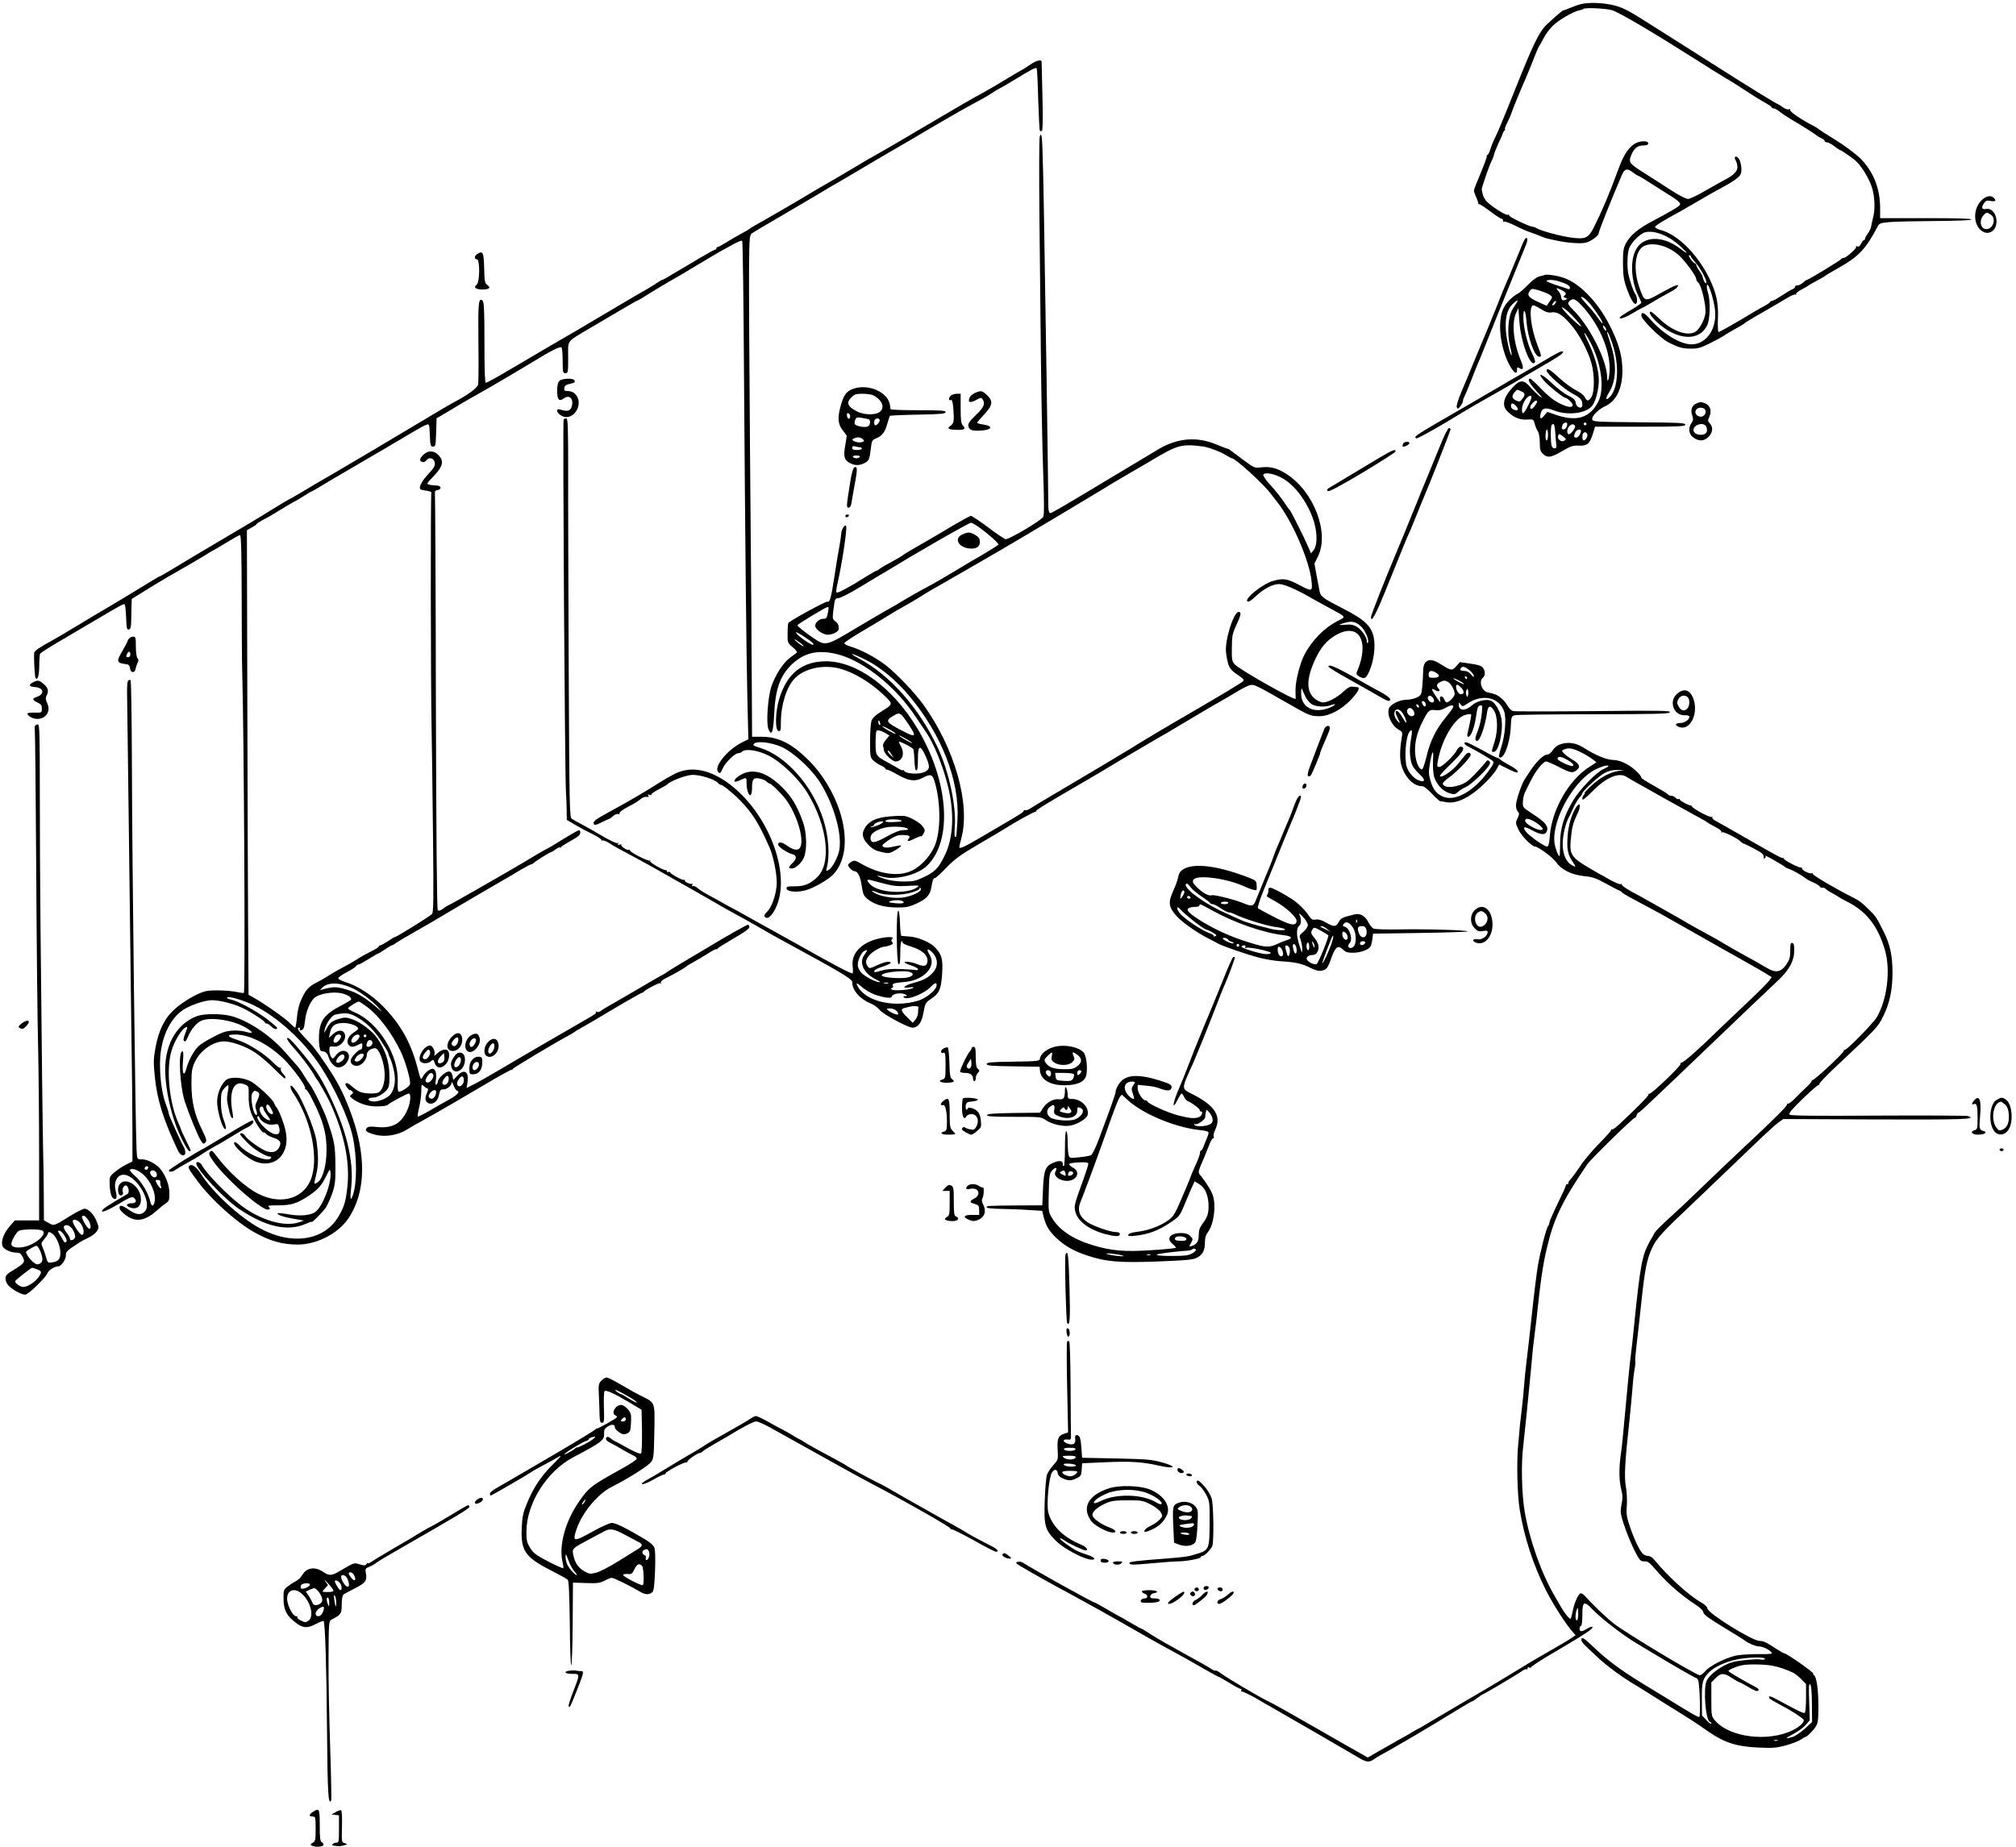 <?xml version="1.0" standalone="no"?>
<!DOCTYPE svg PUBLIC "-//W3C//DTD SVG 20010904//EN"
 "http://www.w3.org/TR/2001/REC-SVG-20010904/DTD/svg10.dtd">
<svg version="1.0" xmlns="http://www.w3.org/2000/svg"
 width="1469pt" height="1346pt" viewBox="0 0 1469 1346"
 preserveAspectRatio="xMidYMid meet">
<g transform="translate(0,1346) scale(0.1,-0.1)"
fill="#000000" stroke="none">
<path d="M11520 13430 c-20 -5 -57 -18 -83 -29 -26 -11 -47 -19 -47 -17 0 4
-71 -57 -115 -99 -61 -57 -101 -141 -250 -515 -80 -200 -116 -286 -139 -330
-7 -14 -19 -44 -26 -67 -7 -24 -17 -43 -22 -43 -5 0 -7 -4 -4 -8 2 -4 -18 -59
-44 -122 -27 -63 -50 -121 -50 -128 0 -7 7 -29 17 -50 9 -20 15 -40 15 -44 -1
-5 1 -7 6 -6 4 2 40 -22 80 -52 40 -30 78 -55 85 -55 7 -1 11 -7 9 -14 -1 -7
2 -10 7 -6 6 3 41 -10 78 -28 37 -19 88 -42 113 -50 25 -8 59 -21 75 -28 40
-16 38 -16 125 -34 70 -15 162 -22 199 -15 40 7 101 51 101 73 0 13 87 233
167 419 20 48 39 54 79 23 18 -14 35 -25 39 -25 3 0 36 -19 73 -43 37 -24 89
-57 115 -73 109 -67 129 -84 116 -100 -12 -14 -70 -48 -191 -112 -111 -58
-169 -106 -201 -167 -18 -34 -21 -57 -21 -145 1 -87 5 -118 26 -178 30 -84 55
-125 69 -116 13 8 9 54 -7 74 -12 16 -39 95 -49 145 -10 52 -8 142 5 182 13
42 80 110 118 120 70 17 176 -26 262 -107 56 -53 52 -57 -10 -10 -127 96 -269
91 -321 -13 -43 -82 -33 -231 22 -339 10 -20 19 -41 19 -45 0 -4 -34 -28 -75
-52 -42 -24 -78 -48 -81 -53 -12 -20 35 -5 89 27 32 19 60 35 62 35 2 0 28 14
57 31 72 43 116 68 160 91 20 11 42 25 48 33 26 32 -12 19 -113 -38 -126 -70
-123 -71 -162 40 -48 138 -29 277 41 303 68 26 173 -4 248 -71 45 -41 126
-151 126 -172 0 -8 6 -20 14 -26 24 -20 59 -169 53 -223 -6 -51 -45 -121 -76
-138 -61 -32 -168 8 -263 100 -47 45 -64 56 -66 44 -6 -26 86 -112 158 -147
114 -56 213 -38 258 48 23 43 27 178 8 240 -9 29 -12 53 -6 59 11 11 49 -111
57 -186 14 -136 -64 -248 -172 -248 -79 0 -205 76 -292 174 -50 58 -73 69 -73
36 0 -28 136 -163 195 -194 76 -39 104 -47 167 -47 47 -1 72 6 134 37 42 21
91 47 108 59 17 12 56 34 86 51 30 16 58 33 61 37 3 4 59 39 125 76 65 38 146
84 178 104 32 20 63 34 69 30 6 -3 7 -2 4 3 -3 6 15 21 41 34 26 14 49 27 52
30 4 4 37 23 95 54 11 6 22 13 25 16 3 3 51 32 107 63 136 77 192 137 273 293
14 27 21 29 85 35 39 4 188 7 332 8 162 1 264 5 268 11 4 7 -108 10 -329 10
l-336 0 0 73 c0 144 -50 268 -144 362 -35 34 -113 93 -181 135 -66 40 -122 77
-125 80 -3 4 -21 15 -40 25 -78 39 -169 101 -165 112 2 7 -2 10 -11 6 -9 -3
-28 4 -44 16 -16 11 -31 21 -33 21 -8 0 -223 132 -497 307 -154 98 -298 189
-320 203 -22 14 -82 52 -133 84 -145 93 -191 116 -264 131 -74 16 -168 18
-223 5z m225 -44 c53 -16 276 -147 595 -349 113 -72 219 -138 237 -148 34 -19
123 -76 188 -119 22 -15 64 -40 92 -56 29 -16 53 -32 53 -36 0 -5 6 -8 14 -8
8 0 27 -10 43 -23 15 -13 53 -38 83 -56 80 -46 184 -113 190 -120 3 -4 18 -12
33 -19 15 -7 26 -16 23 -20 -2 -4 4 -9 16 -9 11 -1 36 -14 56 -30 20 -15 39
-28 42 -28 8 -1 61 -37 104 -70 45 -35 109 -139 129 -210 18 -65 21 -149 7
-205 -6 -25 -13 -56 -15 -69 -2 -13 -13 -37 -24 -52 -12 -16 -21 -33 -21 -39
0 -5 -4 -10 -8 -10 -5 0 -14 -12 -21 -26 -7 -17 -17 -24 -27 -20 -8 3 -13 2
-9 -3 6 -11 -73 -81 -91 -81 -7 0 -14 -3 -16 -7 -4 -9 -241 -153 -252 -153 -4
0 -16 -9 -28 -20 -12 -11 -30 -20 -40 -20 -10 0 -18 -5 -18 -10 0 -6 -8 -14
-17 -17 -10 -4 -45 -24 -78 -46 -33 -22 -66 -40 -72 -40 -7 0 -13 -3 -13 -7 0
-3 -15 -14 -32 -24 -18 -9 -49 -27 -70 -39 -151 -91 -267 -157 -275 -157 -5 0
-7 42 -5 98 5 115 -12 190 -65 298 -85 172 -228 314 -350 347 -24 6 -43 16
-43 22 0 10 64 50 180 112 30 17 91 52 135 78 44 26 107 62 140 80 117 62 165
96 171 121 9 34 -2 95 -20 113 -20 20 -34 5 -18 -19 7 -11 12 -33 12 -49 0
-31 -31 -61 -95 -93 -16 -8 -77 -43 -135 -76 -58 -34 -116 -62 -130 -62 -15 0
-71 29 -130 68 -58 37 -144 93 -192 123 -109 68 -114 77 -89 134 21 48 45 65
90 65 21 0 31 5 31 15 0 10 -10 15 -31 15 -79 0 -134 -59 -187 -205 -66 -179
-114 -294 -177 -420 -41 -82 -62 -91 -171 -76 -78 11 -216 49 -246 67 -7 5
-20 10 -30 11 -33 5 -173 73 -171 82 2 6 -3 8 -10 5 -15 -5 -120 61 -155 99
-13 13 -25 37 -28 52 -3 15 -6 30 -7 34 -2 10 54 173 71 206 9 17 17 39 19 50
2 11 17 48 33 83 16 34 30 66 30 70 1 4 6 13 12 20 6 6 8 12 4 12 -3 0 4 21
18 48 13 26 27 58 31 72 7 23 62 158 105 255 10 22 34 83 55 135 20 52 40 97
44 100 3 3 16 26 29 52 13 26 42 66 67 90 43 43 149 104 194 113 13 2 26 7 29
10 11 11 161 4 207 -9z m575 -1793 c0 -5 15 -25 33 -45 40 -45 89 -137 80
-151 -6 -9 -22 20 -27 48 -1 6 -12 25 -24 42 -12 17 -22 36 -22 42 0 6 -4 11
-9 11 -5 0 -19 14 -31 30 -12 17 -17 30 -11 30 6 0 11 -3 11 -7z"/>
<path d="M7501 12985 c-28 -19 -53 -35 -55 -35 -2 0 -52 -29 -111 -65 -59 -36
-132 -79 -163 -96 -71 -37 -213 -120 -447 -258 -99 -59 -229 -135 -290 -170
-121 -68 -124 -70 -210 -122 -76 -45 -204 -120 -231 -135 -11 -6 -54 -31 -95
-56 -79 -48 -315 -185 -389 -226 -25 -14 -47 -28 -50 -31 -3 -3 -30 -19 -60
-35 -30 -16 -79 -44 -108 -63 -29 -18 -57 -33 -62 -33 -6 0 -10 -4 -10 -10 0
-5 -4 -10 -10 -10 -5 0 -56 -28 -112 -61 -57 -34 -116 -70 -133 -79 -16 -9
-53 -31 -81 -48 -28 -18 -55 -32 -59 -32 -4 0 -19 -9 -33 -19 -15 -10 -49 -32
-77 -48 -27 -16 -65 -37 -84 -48 -58 -34 -253 -150 -330 -195 -41 -24 -86 -51
-101 -60 -40 -22 -289 -168 -482 -282 -91 -54 -171 -98 -177 -98 -8 0 -11 90
-11 294 0 236 -3 296 -14 305 -29 24 -33 -14 -30 -299 2 -157 1 -297 -2 -312
-5 -25 -74 -76 -175 -129 -27 -14 -78 -44 -302 -178 -315 -188 -403 -240 -572
-339 -99 -57 -211 -123 -250 -147 -38 -23 -77 -44 -85 -48 -8 -4 -67 -39 -130
-78 -63 -40 -218 -133 -345 -207 -126 -74 -280 -166 -341 -203 -62 -38 -115
-69 -118 -69 -4 0 -23 -11 -44 -24 -36 -23 -361 -219 -392 -236 -8 -4 -85 -50
-170 -102 -85 -51 -166 -99 -180 -106 -89 -48 -130 -76 -131 -90 -3 -54 4
-178 11 -185 15 -16 25 18 26 94 0 41 3 80 7 85 3 6 66 46 139 89 73 43 192
113 263 155 193 114 207 121 214 115 3 -4 8 -47 10 -96 3 -77 5 -90 20 -87 12
3 16 16 17 63 0 33 2 83 2 110 l2 50 97 60 c53 33 126 77 162 98 170 97 210
121 270 157 34 22 65 40 67 40 2 0 44 25 93 55 49 30 94 55 100 55 8 0 11
-128 12 -442 0 -244 2 -495 4 -558 13 -463 23 -2326 12 -2336 -2 -3 -24 0 -48
5 -58 13 -185 17 -229 7 -59 -13 -165 -75 -227 -131 -74 -66 -118 -156 -141
-286 -14 -77 -14 -107 -4 -207 17 -170 63 -315 169 -539 17 -38 53 -46 53 -13
0 11 -4 28 -10 38 -25 44 -110 233 -110 244 0 7 -9 38 -21 68 -28 73 -45 193
-43 310 3 165 67 310 166 378 54 36 159 72 212 72 53 0 148 -23 211 -51 58
-25 175 -100 175 -111 0 -4 6 -8 13 -8 8 0 22 -9 32 -20 18 -20 45 -27 45 -12
0 4 -34 33 -75 65 -80 60 -208 130 -263 142 -18 3 -30 10 -27 15 8 12 112 -18
190 -55 170 -81 367 -260 488 -443 105 -159 207 -381 237 -516 32 -145 32
-347 0 -430 -17 -45 -20 -27 -11 60 22 192 -37 431 -175 706 -47 95 -89 159
-169 258 -83 101 -118 137 -123 122 -2 -7 16 -34 40 -60 54 -59 128 -156 154
-202 10 -19 22 -37 25 -40 8 -7 72 -120 91 -160 107 -233 149 -438 129 -623
-12 -107 -23 -142 -65 -214 -104 -177 -343 -212 -575 -84 -149 82 -343 262
-429 398 -31 49 -66 73 -83 56 -12 -12 -4 -25 69 -123 97 -128 272 -285 397
-357 119 -68 211 -94 324 -94 138 0 292 79 367 187 133 195 137 472 10 801
-51 130 -87 200 -168 320 -75 111 -93 134 -166 210 -42 45 -51 63 -31 63 5 0
7 -5 3 -11 -4 -7 1 -10 12 -7 15 3 20 16 26 65 8 72 35 139 69 170 34 31 137
48 200 33 47 -12 75 -32 66 -47 -3 -4 -36 -24 -73 -43 -102 -53 -139 -93 -154
-164 -12 -61 -6 -165 11 -167 5 -1 12 -2 17 -3 18 -3 30 -18 37 -43 8 -34 45
-73 68 -73 29 0 56 18 71 48 34 67 -40 103 -86 41 -21 -28 -24 -29 -35 -13 -7
10 -13 32 -13 49 0 29 2 31 33 27 52 -6 102 63 74 102 -17 23 -52 17 -86 -16
l-24 -22 7 35 c11 54 37 73 101 73 50 -1 105 -23 105 -42 0 -4 -16 -17 -35
-29 -38 -25 -54 -65 -35 -88 16 -19 33 -19 70 0 29 15 30 15 30 -10 0 -14 -6
-25 -13 -25 -15 0 -61 -47 -70 -72 -9 -26 15 -50 48 -46 33 4 67 45 68 81 0
24 29 47 60 47 30 0 70 -111 70 -195 0 -64 -20 -118 -48 -129 -27 -10 -102 -7
-132 6 -15 6 -43 25 -61 42 -37 35 -62 25 -31 -13 10 -13 19 -20 19 -17 0 4 6
1 14 -6 11 -11 11 -15 -3 -25 -15 -11 -14 -13 4 -28 43 -35 110 -58 170 -59
60 0 85 4 95 15 10 11 137 79 148 79 20 0 13 -72 -12 -125 -45 -97 -109 -131
-223 -119 -45 5 -61 3 -71 -8 -16 -20 -2 -31 60 -48 76 -20 170 -4 238 40 14
9 54 33 90 52 36 20 91 51 123 69 32 19 89 52 128 74 38 22 145 85 237 139 92
55 173 99 179 99 7 0 11 2 8 5 -4 4 294 183 400 240 28 15 52 30 55 33 3 3 20
14 38 23 19 10 125 72 235 138 111 66 207 120 212 121 6 1 12 4 15 8 18 19
113 68 122 63 7 -4 8 -3 4 4 -4 7 9 19 31 30 59 29 136 73 153 87 8 7 33 22
55 34 22 12 68 39 103 61 34 22 62 36 62 32 0 -4 4 -2 8 4 4 6 58 39 119 75
76 43 113 70 113 82 0 9 -5 17 -10 17 -9 0 -165 -88 -295 -167 -22 -13 -96
-58 -165 -98 -69 -41 -130 -79 -137 -85 -7 -5 -14 -10 -16 -10 -2 0 -67 -37
-143 -82 -122 -71 -172 -101 -274 -159 -14 -8 -33 -20 -42 -27 -9 -8 -23 -11
-30 -6 -7 4 -10 4 -6 -1 8 -8 -7 -19 -92 -67 -81 -46 -472 -273 -613 -357 -76
-45 -161 -93 -188 -106 l-49 -25 7 45 c10 76 -25 97 -75 44 l-29 -31 -6 31
c-5 23 -12 31 -28 31 -24 0 -79 -51 -79 -74 0 -8 -5 -18 -11 -21 -7 -5 -8 5
-4 29 9 48 -1 86 -23 86 -22 -1 -56 -28 -73 -60 -12 -24 -14 -21 -35 60 -48
188 -124 324 -256 458 -81 81 -180 145 -265 172 -32 10 -58 23 -58 30 0 7 27
26 60 43 33 17 64 37 68 44 4 7 13 13 19 13 6 0 39 18 74 40 35 22 66 40 69
40 4 0 26 14 50 30 24 17 47 30 50 30 4 0 19 8 33 19 15 10 72 44 127 75 55
31 107 61 115 66 203 121 461 272 545 320 17 9 65 38 108 64 43 25 82 46 87
46 5 0 15 6 22 13 15 14 117 77 125 77 3 0 18 9 34 21 16 11 29 17 29 12 0 -4
4 -3 8 3 4 5 37 27 74 47 55 31 67 42 66 61 -2 22 -4 21 -78 -22 -41 -24 -86
-52 -100 -61 -14 -10 -41 -25 -60 -35 -19 -9 -58 -32 -87 -49 -53 -33 -144
-86 -198 -117 -16 -10 -121 -70 -233 -134 -111 -64 -205 -116 -208 -116 -2 0
-18 -10 -34 -22 -20 -15 -33 -19 -40 -12 -7 7 -11 531 -14 1520 -1 830 -5
1516 -7 1524 -2 9 4 16 19 18 32 5 28 32 -5 33 -34 1 -63 6 -69 12 -3 3 12 22
33 43 81 82 92 122 47 168 -34 34 -77 34 -109 1 -29 -28 -31 -43 -9 -52 10 -4
22 1 30 11 20 28 58 17 62 -17 3 -23 -7 -39 -47 -82 -46 -48 -72 -98 -58 -111
3 -3 24 -8 46 -11 23 -3 38 -10 34 -16 -6 -10 -5 -1376 2 -1732 2 -110 7 -452
10 -760 5 -461 4 -563 -7 -577 -13 -15 -259 -168 -271 -168 -3 0 -26 -13 -50
-30 -25 -16 -50 -30 -56 -30 -6 0 -11 -4 -11 -8 0 -5 -26 -22 -57 -37 -32 -16
-69 -36 -83 -45 -14 -10 -46 -29 -72 -44 -27 -14 -69 -38 -95 -52 -27 -15 -59
-34 -73 -44 -14 -9 -44 -26 -67 -38 -63 -32 -82 -52 -113 -117 -20 -41 -31
-84 -36 -137 -4 -43 -10 -78 -13 -78 -4 0 -23 16 -42 36 -32 33 -196 148 -267
186 l-31 17 -3 448 c-2 246 -4 1009 -6 1694 l-3 1245 35 19 c20 11 36 22 36
26 0 3 19 15 43 28 23 12 49 26 57 31 86 53 182 110 186 110 2 0 28 16 58 35
30 19 57 35 60 35 3 0 36 19 73 42 38 23 93 56 123 73 164 95 484 283 545 320
39 23 80 46 92 49 21 7 22 5 25 -76 3 -75 5 -83 23 -83 19 0 20 8 23 103 l3
103 46 27 c25 15 80 48 122 73 42 25 105 61 141 81 66 36 317 184 400 235 126
78 195 112 202 100 4 -7 8 -51 8 -99 0 -81 2 -88 20 -88 19 0 20 7 20 115 0
132 -18 108 160 214 285 168 341 201 346 201 3 0 29 15 57 33 49 32 179 109
222 133 11 5 79 46 150 89 72 43 144 86 160 95 17 9 61 34 98 54 37 21 71 35
75 31 4 -4 10 -430 13 -948 9 -1265 17 -2053 25 -2399 l7 -286 -44 -22 c-115
-58 -215 -186 -173 -220 10 -9 16 -4 29 27 18 43 89 113 114 113 9 0 22 5 28
11 25 25 115 11 193 -28 94 -47 227 -176 287 -278 145 -243 173 -512 65 -611
-53 -49 -92 -64 -162 -64 -53 0 -61 -2 -58 -17 4 -23 75 -29 138 -12 57 15
167 78 202 116 92 98 109 269 46 463 -43 132 -129 274 -227 370 -122 121 -219
169 -338 170 l-73 0 -2 378 c-2 207 -3 431 -3 497 0 66 -5 611 -10 1210 -5
600 -8 1198 -7 1330 2 216 4 241 19 253 10 8 112 68 227 135 114 67 225 132
245 144 81 49 115 69 140 83 15 8 94 55 177 104 82 49 181 107 219 129 39 22
106 61 150 87 193 115 392 230 475 274 41 21 93 51 115 66 22 15 47 30 55 33
8 4 56 31 105 61 130 80 163 97 169 88 3 -5 8 -107 11 -227 4 -121 9 -223 12
-227 2 -5 9 -5 15 -2 6 4 8 88 4 248 -3 132 -6 247 -6 254 0 22 -37 13 -89
-23z m-1800 -4972 c78 -36 201 -148 262 -237 90 -133 157 -328 157 -458 0 -49
-7 -77 -29 -125 -16 -34 -39 -67 -52 -73 -21 -12 -21 -11 -14 16 23 92 13 230
-26 352 -80 249 -274 466 -466 523 -24 7 -43 15 -43 19 0 34 124 24 211 -17z
m-3136 -1754 c56 -25 140 -87 190 -140 28 -31 35 -40 15 -23 -99 87 -165 129
-242 151 -65 19 -87 21 -129 13 -28 -5 -56 -13 -62 -16 -7 -4 -2 4 10 16 40
42 123 42 218 -1z m110 -138 c86 -65 177 -186 243 -321 37 -75 78 -221 69
-244 -7 -19 -68 -57 -82 -53 -6 2 -9 31 -7 68 10 195 -140 438 -315 511 -29
12 -50 25 -46 30 7 12 65 48 77 48 5 0 33 -18 61 -39z m-75 -74 c71 -41 121
-90 175 -171 30 -46 55 -88 55 -93 0 -5 6 -23 14 -39 8 -16 20 -57 27 -92 16
-76 2 -145 -36 -179 -32 -28 -96 -48 -130 -39 -33 8 -23 26 14 26 34 0 91 37
109 70 9 17 12 53 9 110 -3 90 -32 171 -87 252 -35 52 -124 119 -183 139 -44
15 -56 15 -94 4 -54 -16 -69 -28 -94 -74 -19 -35 -19 -36 -13 -6 9 44 51 104
77 110 74 16 105 12 157 -18z m-116 -135 c8 -13 -23 -52 -40 -52 -17 0 -18 14
-4 41 11 20 35 26 44 11z m136 -4 c0 -16 -31 -48 -47 -48 -18 0 -17 25 3 44
18 19 44 21 44 4z m50 2 c0 -5 -4 -10 -10 -10 -5 0 -10 5 -10 10 0 6 5 10 10
10 6 0 10 -4 10 -10z m43 -44 c6 -16 -11 -36 -30 -36 -14 0 -16 10 -7 34 8 20
30 21 37 2z m-203 -110 c0 -16 -26 -39 -46 -42 -21 -3 -17 23 6 46 21 21 40
19 40 -4z m140 15 c0 -21 -37 -54 -54 -48 -16 6 -16 8 0 32 15 24 54 35 54 16z
m506 -142 c10 -17 -17 -59 -38 -59 -22 0 -23 18 -2 48 17 24 29 28 40 11z
m114 -33 c0 -30 -26 -54 -42 -38 -8 8 -6 18 6 36 21 32 36 33 36 2z m110 -10
c0 -27 -24 -51 -40 -41 -14 9 -13 27 6 53 18 26 34 20 34 -12z m-52 -74 c27
-9 8 -31 -60 -69 -40 -22 -106 -59 -146 -83 -40 -23 -75 -40 -78 -38 -2 3 2
34 11 69 8 35 15 88 15 117 0 47 2 52 15 39 8 -9 20 -17 27 -19 10 -4 10 -10
0 -32 -18 -39 -15 -64 9 -76 27 -15 66 10 75 48 10 48 13 52 35 52 27 0 59 27
60 49 0 9 6 1 13 -18 7 -19 18 -37 24 -39z m-156 -37 c-8 -16 -19 -25 -29 -23
-25 5 -26 25 -3 48 29 29 49 13 32 -25z"/>
<path d="M7576 12462 c-4 -12 -5 -273 -2 -580 3 -306 8 -777 11 -1047 3 -269
10 -632 16 -806 8 -224 8 -322 1 -336 -14 -26 -245 -163 -274 -163 -7 0 -64
38 -126 85 -63 47 -120 85 -127 85 -7 0 -64 -31 -127 -68 -62 -38 -167 -99
-233 -137 -66 -37 -127 -74 -135 -81 -8 -7 -46 -29 -85 -50 -38 -20 -77 -43
-86 -50 -8 -8 -19 -14 -23 -14 -3 0 -35 -18 -69 -39 -135 -85 -214 -127 -222
-119 -3 3 -1 25 4 49 37 159 77 426 66 437 -10 11 -35 -29 -35 -57 -1 -14 -7
-60 -15 -101 -8 -41 -24 -138 -35 -214 -23 -150 -34 -191 -50 -181 -9 6 -276
-140 -286 -156 -2 -4 -5 -38 -5 -75 -1 -67 -1 -69 37 -101 24 -20 35 -35 29
-41 -6 -4 -27 -21 -49 -36 -50 -37 -111 -133 -137 -215 -24 -79 -37 -262 -20
-304 23 -58 36 -25 42 104 8 183 42 280 124 362 90 88 189 113 327 81 194 -45
435 -236 584 -464 31 -47 65 -96 74 -110 54 -78 120 -240 155 -380 51 -200 43
-387 -21 -515 -46 -94 -69 -117 -150 -157 -61 -29 -79 -33 -149 -33 -51 0
-101 7 -138 19 -63 20 -74 32 -14 15 92 -25 252 14 320 79 193 183 161 623
-71 1007 -177 294 -439 485 -662 485 -174 0 -285 -88 -341 -271 -30 -96 -33
-232 -6 -237 15 -3 17 5 17 62 0 127 40 256 99 319 70 76 215 107 337 72 101
-29 215 -98 312 -189 71 -67 71 -68 -8 -117 -49 -30 -73 -52 -80 -73 -5 -16
-10 -83 -10 -148 0 -114 1 -120 25 -142 14 -13 39 -29 55 -36 17 -7 30 -16 30
-21 0 -5 7 -9 14 -9 8 0 42 -16 74 -35 80 -46 129 -54 182 -26 65 34 75 29 94
-38 39 -140 41 -321 6 -432 -27 -82 -95 -163 -170 -202 -97 -50 -241 -31 -379
50 -38 22 -46 24 -67 12 -13 -7 -24 -18 -24 -24 0 -14 32 -45 47 -45 23 0 43
-40 52 -106 9 -60 14 -73 42 -96 48 -41 122 -62 214 -62 68 -1 90 4 143 28 72
33 99 62 108 115 9 57 15 71 26 71 7 0 44 34 84 76 60 62 99 91 230 168 88 51
177 104 199 118 79 50 210 123 218 120 4 -1 7 2 7 7 0 8 88 62 385 234 66 39
136 80 155 92 19 12 98 59 175 104 77 45 147 86 155 91 8 5 44 26 80 46 36 21
128 76 205 122 77 46 160 95 185 108 25 14 78 45 119 70 41 25 87 48 102 51
28 5 38 1 269 -131 160 -92 170 -96 234 -96 72 0 159 46 231 121 49 52 68 88
48 90 -5 0 -20 2 -35 4 -20 3 -37 -6 -70 -37 -48 -44 -111 -77 -147 -78 -13 0
-39 11 -57 25 -67 51 -67 145 -1 288 41 88 84 139 151 178 170 97 250 -47 152
-272 -5 -12 1 -21 22 -32 37 -18 46 -13 71 43 32 76 45 176 31 245 -17 82 -69
131 -225 210 -141 72 -162 87 -169 123 -3 15 -12 67 -22 115 l-16 89 26 53
c84 173 -30 471 -229 600 -65 42 -117 56 -182 49 -51 -7 -52 -6 -135 55 -46
34 -89 66 -95 71 -7 6 -15 10 -18 9 -3 0 -40 14 -83 32 -142 59 -282 47 -422
-36 -30 -18 -165 -99 -300 -180 -421 -253 -476 -285 -488 -285 -7 0 -12 17
-13 43 0 23 -2 170 -4 327 -2 157 -6 440 -9 630 -3 190 -8 494 -11 675 -11
752 -18 1051 -25 1070 -7 19 -7 19 -14 -3z m1189 -2256 c39 -5 130 -39 167
-63 21 -12 40 -23 44 -23 25 0 231 -187 284 -259 14 -18 35 -45 46 -59 110
-138 237 -431 251 -579 7 -77 5 -77 -97 -23 -82 43 -112 47 -186 25 -75 -22
-206 -127 -185 -148 7 -7 25 3 59 35 61 57 125 91 173 91 35 0 122 -38 219
-93 25 -15 86 -48 135 -75 140 -75 136 -69 74 -100 -99 -50 -190 -142 -246
-251 -32 -62 -64 -192 -63 -254 1 -30 1 -59 1 -63 -2 -18 -406 211 -442 249
-22 24 -24 34 -23 122 1 87 4 104 32 164 35 74 39 98 18 98 -38 0 -104 -214
-92 -298 14 -101 24 -120 82 -159 44 -29 52 -39 42 -48 -16 -15 -166 -105
-373 -225 -166 -96 -388 -228 -440 -262 -48 -30 -345 -207 -535 -319 -96 -56
-187 -111 -202 -121 -16 -11 -32 -16 -38 -13 -5 3 -10 2 -10 -4 0 -9 -30 -28
-155 -101 -16 -10 -88 -52 -160 -94 -119 -70 -155 -86 -155 -70 0 3 7 34 16
68 65 249 -49 650 -276 968 -64 89 -199 231 -280 293 -70 53 -179 111 -248
131 -31 9 -52 21 -49 27 2 7 66 49 143 94 76 45 164 98 194 117 30 19 78 46
105 61 28 15 77 44 110 65 58 37 119 72 180 106 26 14 465 268 548 318 77 45
557 332 602 360 63 39 63 39 215 128 69 40 133 77 142 83 187 112 219 121 373
101z m557 -220 c96 -43 189 -158 242 -297 36 -95 39 -201 7 -240 l-18 -22 -19
44 c-25 60 -127 263 -134 269 -4 3 -22 27 -40 55 -36 52 -48 68 -118 147 -23
27 -40 53 -37 59 11 16 63 10 117 -15z m-2191 -367 c75 -54 149 -120 144 -129
-3 -4 -53 -36 -112 -71 -60 -34 -151 -88 -203 -120 -103 -62 -141 -84 -240
-137 -36 -19 -96 -54 -135 -77 -38 -24 -92 -55 -120 -70 -27 -15 -132 -76
-232 -136 -211 -127 -219 -129 -305 -70 -62 42 -118 87 -118 94 0 6 188 120
213 130 16 6 17 2 11 -31 -9 -48 -11 -52 -36 -52 -27 0 -58 -27 -58 -51 0 -22
42 -56 80 -64 31 -7 89 17 91 38 3 28 -4 43 -25 59 -21 16 -21 20 -12 92 9 71
11 76 34 76 13 0 81 34 150 76 69 42 139 84 156 94 17 9 67 39 111 66 98 60
73 45 326 192 117 67 218 122 224 122 7 0 32 -14 56 -31z m2780 -719 c35 -28
71 -111 55 -127 -3 -3 -6 2 -6 13 0 29 -36 82 -72 105 -25 15 -45 19 -80 16
-56 -5 -61 -1 -15 12 56 16 81 12 118 -19z m-3986 -130 c3 -5 3 -10 0 -10 -22
0 -125 75 -125 91 0 10 114 -64 125 -81z m-95 5 c19 -14 30 -25 24 -25 -10 0
-73 49 -63 50 3 0 20 -11 39 -25z m480 -125 c106 -53 221 -149 318 -265 234
-281 364 -615 349 -895 -8 -133 -7 -130 -17 -130 -5 0 -6 32 -3 70 13 151 -42
405 -123 579 -138 292 -345 528 -576 652 -90 49 -51 40 52 -11z m3201 -265
c10 -22 32 -48 48 -58 33 -19 96 -22 137 -7 43 17 41 2 -2 -16 -118 -50 -215
-2 -213 105 0 25 3 39 6 31 3 -8 13 -33 24 -55z m-2945 -133 c16 -10 94 -127
94 -141 0 -18 -17 -13 -88 24 -115 60 -122 71 -69 104 35 22 46 25 63 13z
m-153 -62 c3 -11 1 -18 -4 -14 -5 3 -9 12 -9 20 0 20 7 17 13 -6z m113 -78
c-6 -5 -96 46 -96 54 0 3 23 -7 50 -22 28 -15 48 -29 46 -32z m-68 1 l23 -14
-26 -31 c-14 -17 -24 -37 -21 -45 4 -8 6 -21 6 -28 0 -25 61 -85 85 -85 50 0
70 57 40 110 -8 14 -14 28 -15 33 0 9 96 -39 105 -53 3 -6 7 -43 8 -83 2 -39
7 -72 12 -72 11 0 13 11 14 103 1 81 19 82 55 3 34 -77 34 -97 -6 -117 -38
-20 -135 -15 -149 7 -5 8 -9 10 -9 6 0 -5 -15 0 -32 11 -18 11 -55 32 -83 47
-83 45 -85 48 -85 140 0 45 3 85 7 88 8 9 40 0 71 -20z m187 -66 c16 -15 -68
29 -90 48 -11 9 3 4 30 -11 28 -15 55 -32 60 -37z m-150 -84 l18 -28 -21 19
c-12 11 -22 23 -22 28 0 14 7 9 25 -19z m-50 -944 c64 -17 97 -20 170 -16 80
5 88 4 70 -9 -71 -53 -278 -43 -341 17 -30 28 -31 43 -1 35 12 -3 58 -16 102
-27z m265 -42 c0 -17 -60 -46 -120 -57 -56 -11 -154 1 -204 25 -48 23 -40 30
10 9 51 -22 179 -21 250 2 30 9 54 21 54 25 0 5 2 9 5 9 3 0 5 -6 5 -13z
m-132 -86 c22 -14 -7 -20 -63 -13 -37 4 -45 7 -30 13 27 10 77 11 93 0z"/>
<path d="M7013 9565 c-62 -27 -33 -91 45 -102 53 -7 82 10 82 47 0 23 -8 35
-32 50 -39 23 -52 24 -95 5z"/>
<path d="M14435 11996 c-65 -69 -54 -194 21 -228 32 -15 71 3 85 39 24 63 -16
140 -68 130 -32 -6 -38 9 -18 39 14 22 22 25 51 19 35 -6 43 2 22 23 -22 22
-60 13 -93 -22z m73 -102 c40 -28 15 -104 -34 -104 -44 0 -56 67 -18 104 19
20 24 20 52 0z"/>
<path d="M11113 11719 c-6 -8 -21 -39 -32 -69 -12 -30 -26 -64 -31 -75 -5 -11
-18 -42 -29 -70 -10 -27 -31 -76 -45 -107 -14 -31 -39 -92 -55 -135 -17 -43
-50 -125 -74 -183 -24 -58 -70 -168 -102 -245 -31 -77 -75 -182 -97 -233 -23
-55 -37 -100 -33 -110 6 -15 9 -14 26 7 10 13 19 30 19 37 0 8 4 22 10 32 5 9
28 64 51 122 22 58 44 112 48 120 4 8 29 69 55 135 26 66 65 163 86 215 126
310 202 498 212 522 13 34 7 56 -9 37z"/>
<path d="M3478 11609 c-22 -12 -24 -39 -3 -39 23 0 22 -168 -2 -185 -25 -19
-6 -35 42 -35 50 0 64 13 36 33 -18 12 -21 27 -23 123 -3 115 -9 128 -50 103z"/>
<path d="M11255 11456 c-5 -3 -23 -7 -39 -11 -17 -3 -51 -29 -80 -59 -28 -29
-62 -59 -74 -65 -54 -29 -102 -83 -117 -134 -30 -102 -11 -253 47 -374 33 -67
64 -91 62 -47 0 19 2 20 17 11 30 -19 34 1 10 58 -53 128 -67 270 -34 343 l17
37 7 -96 c11 -157 84 -347 114 -299 4 6 -7 36 -23 68 -32 63 -62 188 -62 257
0 78 17 57 23 -28 9 -117 59 -257 92 -257 20 0 19 3 -14 90 -46 120 -63 266
-32 285 5 2 30 -9 56 -26 36 -23 57 -30 79 -26 43 6 75 -13 137 -82 62 -69
131 -197 156 -291 23 -85 22 -209 -1 -244 -21 -32 -33 -33 -48 -1 -6 14 -33
35 -63 50 -29 14 -85 55 -123 90 -69 64 -92 77 -92 53 0 -22 124 -132 187
-166 61 -32 73 -46 73 -84 0 -33 -44 -20 -48 15 -3 22 -14 33 -55 54 -29 14
-82 55 -119 90 -72 70 -114 84 -58 19 35 -40 143 -126 157 -126 13 0 53 -39
53 -51 0 -23 -35 -19 -94 10 -44 22 -85 54 -135 106 -39 41 -75 75 -81 75 -24
0 -6 -36 48 -93 36 -39 46 -53 27 -40 -17 12 -48 42 -70 67 -52 61 -78 61
-134 1 -69 -75 -80 -134 -33 -177 44 -42 89 -60 140 -56 45 3 46 2 55 -31 5
-19 15 -44 23 -55 8 -12 14 -45 14 -81 0 -51 4 -65 23 -83 33 -31 59 -28 140
20 61 36 79 42 121 40 61 -3 79 12 102 84 l17 54 328 0 c285 0 329 2 329 15 0
13 -47 15 -337 17 -318 3 -338 4 -341 21 -5 24 43 72 94 96 81 37 125 127 126
256 0 100 -21 184 -77 302 -86 183 -221 330 -345 376 -46 17 -127 30 -145 23z
m106 -47 c55 -17 79 -31 79 -47 0 -7 -6 -11 -12 -9 -7 3 -46 16 -85 28 -40 13
-73 27 -73 31 0 11 52 10 91 -3z m-73 -95 c27 -18 27 -19 2 -54 l-20 -29 -61
28 c-71 32 -84 49 -63 79 14 20 16 20 67 6 28 -9 62 -22 75 -30z m92 31 c32
-16 37 -29 18 -41 -8 -5 -6 -10 8 -15 18 -6 18 -7 1 -14 -21 -9 -30 -2 -32 25
-1 10 -10 28 -20 40 -22 24 -14 25 25 5z m212 -107 c43 -53 91 -128 85 -134
-2 -2 -17 15 -33 38 -16 24 -49 65 -74 91 -52 56 -62 74 -33 58 11 -5 36 -29
55 -53z m-71 0 c126 -133 210 -322 208 -468 -1 -65 -17 -118 -18 -59 -3 121
-121 359 -238 480 -51 52 -53 57 -38 73 25 25 42 20 86 -26z m-467 20 c-4 -7
-19 -31 -33 -53 -32 -52 -41 -180 -17 -270 8 -32 13 -61 11 -63 -9 -9 -37 109
-42 178 -7 92 9 153 47 192 30 29 47 37 34 16z m276 -13 c-7 -9 -15 -13 -18
-10 -3 2 1 11 8 20 7 9 15 13 18 10 3 -2 -1 -11 -8 -20z m121 -80 c100 -104
92 -115 -11 -15 -39 39 -65 70 -57 70 8 0 39 -25 68 -55z m253 -114 c-6 -6
-24 19 -24 34 1 6 7 1 15 -9 8 -11 12 -22 9 -25z m-103 -111 c71 -149 90 -320
45 -408 -59 -116 -155 -147 -301 -98 l-70 24 -22 -26 c-25 -31 -37 -26 -27 12
10 43 35 49 96 25 103 -41 244 -22 284 39 24 37 44 118 44 182 0 73 -31 183
-81 284 -22 44 -30 70 -19 56 11 -14 34 -54 51 -90z m160 -26 c37 -136 26
-281 -25 -341 -35 -40 -42 -22 -12 26 54 86 58 211 12 354 -14 43 -26 81 -26
85 2 20 32 -54 51 -124z m-676 -306 c29 -13 31 -25 7 -56 -16 -21 -21 -22 -45
-11 -31 14 -34 34 -10 61 19 21 16 21 48 6z m51 -102 c-32 -65 -46 -74 -46
-30 0 44 42 107 65 98 9 -4 5 -22 -19 -68z m64 26 c0 -13 -30 -52 -41 -52 -14
0 -11 22 8 42 17 19 33 24 33 10z m-156 -28 c18 -17 21 -34 7 -34 -23 0 -41
14 -41 31 0 23 13 24 34 3z m376 -133 c0 -21 -13 -41 -26 -41 -15 0 -17 10 -8
34 7 17 34 22 34 7z m140 -1 c0 -5 -4 -10 -10 -10 -5 0 -10 5 -10 10 0 6 5 10
10 10 6 0 10 -4 10 -10z m-227 -67 c2 -38 6 -77 8 -88 6 -29 -27 -32 -35 -3
-8 31 -8 143 1 151 16 16 22 3 26 -60z m144 51 c5 -15 -37 -65 -48 -59 -14 9
-11 42 7 60 17 17 35 16 41 -1z m-197 -64 c0 -22 -5 -40 -10 -40 -6 0 -10 17
-8 40 1 22 6 40 10 40 4 0 8 -18 8 -40z m240 29 c0 -20 -21 -49 -35 -49 -18 0
-19 14 -5 41 11 20 40 26 40 8z m46 -24 c6 -16 -12 -45 -27 -45 -10 0 -12 44
-2 53 11 11 23 8 29 -8z m-156 -36 c0 -4 -8 -10 -17 -13 -21 -9 -48 17 -39 39
5 15 8 14 31 -2 13 -10 25 -21 25 -24z"/>
<path d="M11275 10845 c-49 -30 -135 -79 -190 -111 -55 -31 -120 -69 -145 -84
-25 -15 -133 -78 -240 -140 -397 -229 -402 -232 -380 -245 6 -3 93 44 195 104
102 61 199 120 217 130 18 10 76 43 128 73 52 30 115 66 140 80 25 14 79 46
120 71 41 24 119 70 173 101 89 52 117 77 85 75 -7 0 -53 -24 -103 -54z"/>
<path d="M4076 10684 c-11 -10 -16 -34 -16 -74 0 -63 14 -79 47 -55 43 34 78
-5 57 -64 -10 -27 -33 -32 -81 -16 -31 10 -31 -18 -1 -39 93 -66 189 92 99
161 -9 7 -29 13 -44 13 -24 0 -28 4 -25 22 2 16 12 24 36 29 39 8 46 14 37 28
-10 17 -91 13 -109 -5z"/>
<path d="M6225 10629 c-56 -17 -78 -46 -101 -134 -22 -83 -18 -127 16 -170 17
-21 30 -40 30 -43 0 -3 -5 -34 -11 -69 -14 -79 -8 -103 30 -126 36 -21 73 -22
111 -2 32 17 36 26 46 109 6 53 9 59 38 71 45 19 65 46 81 105 8 29 17 55 20
59 4 3 96 7 206 9 164 3 199 6 199 18 0 12 -34 14 -200 14 -110 0 -200 3 -201
8 -5 56 -20 85 -62 116 -55 41 -136 55 -202 35z m138 -50 c67 -35 88 -93 45
-123 -33 -23 -115 -20 -163 5 -70 36 -81 64 -40 104 20 21 34 25 80 25 31 0
66 -5 78 -11z m-168 -152 c0 -26 -20 -25 -23 2 -3 16 1 22 10 19 7 -3 13 -12
13 -21z m133 -22 c18 -6 15 -42 -4 -53 -17 -10 -81 0 -94 15 -4 4 -4 18 1 31
8 20 13 22 46 17 21 -4 44 -8 51 -10z m82 -8 c0 -14 -20 -37 -32 -37 -10 0
-11 34 -1 43 11 12 33 8 33 -6z m-116 -146 c9 -13 -33 -21 -60 -11 -30 12 -30
18 -1 29 21 8 50 0 61 -18z m-26 -51 c6 0 12 -4 12 -10 0 -5 -16 -10 -35 -10
-26 0 -35 4 -35 16 0 12 6 15 23 10 12 -3 28 -6 35 -6z m-3 -70 c-3 -5 -15
-10 -25 -10 -10 0 -22 5 -25 10 -4 6 7 10 25 10 18 0 29 -4 25 -10z"/>
<path d="M7104 10596 c-28 -13 -44 -33 -44 -57 0 -14 25 -11 59 9 28 15 33 15
41 2 21 -32 10 -59 -49 -115 -43 -41 -58 -63 -55 -78 5 -30 22 -37 79 -36 91
3 111 32 30 45 -25 3 -45 9 -45 13 0 3 23 30 50 59 65 69 69 99 19 145 -33 30
-41 32 -85 13z"/>
<path d="M6926 10574 c-16 -15 -13 -39 4 -29 10 6 18 -48 20 -120 0 -40 -4
-53 -22 -67 -30 -22 -21 -28 40 -31 59 -2 72 6 49 31 -14 15 -17 40 -17 125
l0 107 -29 0 c-16 0 -37 -7 -45 -16z"/>
<path d="M12363 10520 c-34 -14 -46 -45 -33 -85 9 -28 9 -39 -4 -57 -26 -37
-21 -83 13 -107 43 -31 84 -27 116 11 28 33 28 68 0 97 -11 11 -11 19 1 45 19
40 5 82 -31 96 -31 12 -33 12 -62 0z m65 -56 c4 -26 -21 -48 -47 -39 -45 14
-30 69 18 63 17 -2 27 -10 29 -24z m2 -108 c6 -8 10 -25 8 -38 -6 -41 -98 -34
-98 8 0 37 65 59 90 30z"/>
<path d="M4107 10403 c-8 -8 9 -2600 17 -2718 2 -22 4 -76 5 -120 l1 -81 67
-39 c37 -22 96 -53 131 -70 34 -17 59 -35 55 -40 -4 -4 -3 -5 4 -1 7 4 31 -5
54 -20 41 -26 59 -36 209 -116 41 -22 84 -46 95 -52 11 -6 94 -53 185 -105 91
-51 208 -118 260 -148 52 -31 129 -74 170 -96 41 -22 118 -65 170 -95 52 -31
129 -74 170 -96 430 -234 510 -281 510 -304 0 -61 56 -124 137 -157 22 -9 49
-29 61 -44 22 -31 207 -131 240 -131 42 0 68 35 81 110 12 67 15 72 57 101 59
40 71 68 79 180 7 107 -2 142 -51 193 -36 38 -121 75 -186 80 -29 2 -56 4 -60
5 -4 1 -9 43 -10 94 -2 55 -7 91 -13 89 -16 -4 -13 -384 3 -390 9 -3 12 18 12
82 0 54 4 86 11 86 5 0 8 -4 5 -9 -3 -5 25 -19 63 -30 91 -28 134 -75 115
-125 -8 -20 -31 -20 -77 -1 -36 15 -96 21 -84 8 4 -3 28 -14 53 -22 25 -9 45
-20 43 -26 -2 -5 -8 -8 -14 -6 -5 2 -53 6 -105 8 -68 3 -109 0 -145 -11 -27
-8 -51 -13 -53 -11 -10 10 14 26 63 41 30 10 55 21 55 26 0 16 -45 8 -100 -18
-51 -24 -55 -24 -67 -8 -18 25 -16 47 8 78 22 28 87 66 113 66 8 0 27 5 41 10
21 8 25 13 16 23 -8 10 -7 17 1 25 20 20 -65 14 -135 -9 -105 -35 -164 -107
-154 -190 3 -26 3 -50 0 -53 -7 -7 -130 58 -398 209 -60 34 -136 76 -167 93
-87 48 -167 92 -223 124 -27 16 -63 35 -80 44 -16 8 -48 25 -70 38 -22 13 -69
39 -103 57 -35 18 -74 43 -86 54 -13 12 -29 19 -36 17 -8 -3 -10 0 -6 7 4 6 4
10 -1 9 -15 -4 -53 13 -53 24 0 6 -3 8 -6 5 -7 -7 -97 42 -102 55 -2 5 -8 6
-13 2 -5 -3 -9 0 -9 5 0 6 -3 10 -7 9 -17 -4 -122 56 -116 66 3 6 3 8 -2 4 -9
-9 -145 60 -145 74 0 5 -4 7 -8 4 -12 -7 -64 29 -55 38 4 4 -1 4 -11 0 -13 -5
-17 -4 -12 4 4 7 2 10 -6 7 -7 -3 -56 20 -108 51 -52 31 -120 69 -150 85 -30
15 -63 34 -73 41 -17 12 -18 72 -23 1083 -2 589 -5 1242 -4 1453 0 312 -2 382
-13 382 -8 0 -17 -3 -20 -7z m2192 -3902 c-43 -58 -6 -136 85 -180 23 -11 34
-20 26 -20 -28 -1 -117 46 -138 74 -12 15 -22 38 -22 52 0 34 25 89 46 101 28
15 28 7 3 -27z m490 22 c49 -48 51 -110 3 -158 -34 -34 -62 -49 -139 -70 -68
-19 -87 -41 -26 -32 22 4 33 3 27 -3 -15 -15 -150 -25 -158 -11 -4 6 -2 11 4
11 7 0 10 7 6 15 -6 17 7 21 96 29 69 7 135 41 166 86 27 41 28 75 2 118 -21
35 -11 43 19 15z m-155 -149 c32 -12 16 -33 -30 -40 -51 -7 -155 0 -175 12
-36 22 153 48 205 28z m-262 -162 c59 -22 122 -31 125 -18 4 25 73 35 103 16
13 -8 12 -10 -4 -10 -13 0 -16 -3 -10 -9 23 -24 148 25 198 78 31 33 47 33 39
1 -9 -33 -79 -88 -134 -104 -188 -56 -401 2 -446 120 -4 12 8 6 34 -17 22 -20
65 -46 95 -57z m101 81 c-7 -2 -21 -2 -30 0 -10 3 -4 5 12 5 17 0 24 -2 18 -5z
m220 -175 c-2 -5 -3 -21 -3 -37 0 -16 -9 -39 -19 -52 l-20 -24 -40 40 c-46 44
-51 62 -18 69 12 3 31 7 42 10 28 6 60 2 58 -6z m-160 -26 c10 -10 14 -21 11
-25 -7 -7 -53 12 -74 30 -12 11 -10 13 16 13 17 0 38 -8 47 -18z"/>
<path d="M10496 10217 c-27 -67 -68 -167 -91 -222 -23 -55 -70 -170 -104 -255
-34 -85 -89 -218 -121 -295 -91 -217 -190 -467 -190 -483 0 -44 33 15 96 169
39 96 90 221 113 279 23 58 46 114 51 125 5 11 18 40 29 65 10 25 33 81 51
125 17 44 38 94 45 110 30 67 195 487 195 496 0 5 -6 9 -12 9 -7 0 -35 -55
-62 -123z"/>
<path d="M10223 10225 c-3 -9 -4 -17 -2 -19 8 -7 49 13 49 24 0 16 -40 12 -47
-5z"/>
<path d="M10055 10126 c-99 -59 -351 -210 -375 -225 -10 -6 -12 -12 -5 -20 8
-7 80 31 250 132 131 79 241 149 243 155 7 23 -24 11 -113 -42z"/>
<path d="M6223 10052 c-7 -5 -20 -53 -28 -107 -28 -177 -29 -185 -11 -185 10
0 17 13 21 38 3 20 14 84 25 142 19 101 18 127 -7 112z"/>
<path d="M6160 9700 c0 -5 4 -10 9 -10 6 0 13 5 16 10 3 6 -1 10 -9 10 -9 0
-16 -4 -16 -10z"/>
<path d="M942 8808 c-7 -7 -12 -15 -12 -19 0 -5 -16 -35 -35 -68 -50 -85 -48
-92 30 -103 14 -2 21 -12 23 -31 4 -33 35 -34 40 -2 2 11 8 30 14 43 9 17 9
25 0 34 -7 7 -12 42 -12 85 0 64 -2 73 -18 73 -10 0 -23 -5 -30 -12z m8 -118
c0 -11 -7 -20 -15 -20 -17 0 -18 2 -9 24 9 23 24 20 24 -4z"/>
<path d="M10387 8632 c-11 -11 -17 -36 -17 -63 0 -24 -3 -74 -6 -110 -6 -63
-8 -67 -41 -83 -18 -9 -52 -16 -74 -16 -49 0 -117 -33 -128 -63 -17 -47 19
-127 71 -155 26 -15 29 -21 23 -52 -17 -103 -17 -168 0 -219 27 -82 88 -141
146 -141 15 0 41 -20 73 -55 28 -30 56 -55 61 -55 6 0 26 -3 45 -7 76 -14 178
38 286 145 33 33 69 76 79 95 l19 35 58 -29 c31 -16 62 -29 69 -29 24 0 0 25
-51 52 -30 16 -62 36 -72 45 -10 9 -18 13 -18 10 0 -3 -48 21 -106 54 -59 32
-113 59 -120 59 -23 0 -16 -16 14 -31 65 -33 168 -94 180 -106 11 -11 3 -26
-42 -87 -99 -131 -223 -202 -308 -177 -53 16 -85 52 -104 119 -14 47 -15 66
-5 125 17 99 29 113 23 26 -2 -41 1 -93 7 -117 16 -56 63 -109 112 -123 35
-11 42 -10 62 8 12 12 38 28 57 36 35 15 138 110 167 154 13 19 13 27 4 36
-10 9 -16 7 -29 -13 -10 -13 -45 -52 -78 -86 -51 -52 -72 -66 -120 -80 -59
-17 -103 -12 -111 13 -2 6 16 25 40 42 44 30 125 109 154 151 13 19 13 24 2
31 -10 6 -21 1 -36 -19 -12 -15 -35 -42 -50 -61 -36 -45 -101 -91 -126 -91
-15 0 4 23 71 88 90 87 113 123 80 130 -10 2 -22 -7 -32 -25 -21 -41 -107
-123 -128 -123 -16 0 -18 5 -12 38 27 158 122 320 201 341 20 6 39 8 42 5 4
-4 -2 -36 -26 -141 -3 -13 -1 -23 6 -23 19 0 44 64 56 145 9 65 15 81 30 83
17 4 18 -1 12 -60 -3 -36 -15 -88 -26 -117 -25 -61 -26 -81 -7 -81 20 0 58
109 71 203 7 54 24 61 50 20 29 -43 31 -145 6 -227 -25 -81 -25 -76 -6 -76 36
0 71 156 55 244 -11 56 -43 111 -72 127 -32 17 -104 2 -141 -31 -50 -44 -97
-43 -97 3 0 20 1 20 13 3 13 -18 15 -17 53 8 108 71 230 43 265 -61 16 -49 6
-173 -21 -256 -12 -37 -20 -71 -17 -74 30 -29 78 90 85 210 4 84 5 87 31 94
14 4 273 7 575 7 464 1 550 3 554 15 4 12 -76 13 -554 8 -308 -3 -571 -3 -585
0 -16 3 -32 18 -44 40 -11 19 -33 46 -50 58 -29 22 -41 27 -96 39 -42 9 -65
81 -34 106 19 16 19 49 0 74 -10 13 -37 22 -91 29 l-76 11 -26 -29 c-30 -35
-38 -34 -109 11 -60 38 -92 43 -116 16z m322 -58 c17 -14 31 -33 31 -41 0 -11
-7 -7 -21 11 -14 17 -30 26 -50 26 -28 0 -37 9 -22 23 12 13 31 7 62 -19z
m-241 -20 c29 -20 20 -34 -24 -34 -30 0 -34 3 -34 25 0 29 24 33 58 9z m222
-34 c0 -5 -2 -10 -4 -10 -3 0 -8 5 -11 10 -3 6 -1 10 4 10 6 0 11 -4 11 -10z
m-23 -46 c-5 -5 -77 35 -77 42 0 3 18 -5 41 -16 23 -12 39 -24 36 -26z m-116
16 c22 -12 49 -60 49 -89 0 -18 -42 -61 -60 -61 -4 0 -12 12 -18 26 -14 29
-36 22 -28 -9 6 -24 -2 -16 -37 37 -29 44 -29 54 2 35 23 -15 41 -5 23 13 -18
18 -14 34 11 46 29 14 34 14 58 2z m98 -44 c23 -25 21 -46 -4 -46 -16 0 -35
30 -35 54 0 23 13 20 39 -8z m48 -53 c-4 -17 -4 -17 -12 0 -4 9 -4 25 0 35 8
16 8 16 12 0 3 -10 3 -26 0 -35z m-259 -15 c16 -16 15 -38 -2 -38 -18 0 -39
27 -31 40 8 13 18 13 33 -2z m-51 -43 c8 -22 -6 -33 -17 -15 -13 20 -12 30 0
30 6 0 13 -7 17 -15z m-47 -26 c0 -6 -4 -7 -10 -4 -5 3 -10 11 -10 16 0 6 5 7
10 4 6 -3 10 -11 10 -16z m250 0 c0 -6 -24 -40 -54 -76 -71 -86 -114 -172
-141 -285 -12 -51 -27 -94 -32 -95 -20 -7 -46 51 -51 112 -6 76 11 149 51 230
42 86 53 96 96 89 25 -3 46 1 71 15 40 23 60 26 60 10z m-290 -29 c12 -23 6
-40 -14 -40 -20 0 -39 27 -32 45 8 21 33 19 46 -5z m-87 -8 c17 -19 40 -72 33
-79 -2 -2 -14 15 -27 38 -37 67 -69 62 -34 -5 20 -39 18 -46 -5 -17 -42 50
-11 111 33 63z m67 -209 c-13 -76 -6 -156 18 -193 8 -14 31 -39 50 -57 40 -36
36 -57 -7 -42 -37 13 -75 55 -90 98 -20 62 -8 224 20 258 20 23 22 7 9 -64z"/>
<path d="M9680 8601 c0 -4 66 -46 148 -91 81 -45 177 -100 214 -121 72 -42 88
-47 88 -25 0 7 -26 27 -57 45 -32 17 -69 37 -83 45 -243 140 -310 172 -310
147z"/>
<path d="M933 8498 c-5 -7 -8 -49 -7 -93 1 -44 7 -494 13 -1000 6 -506 14
-1154 18 -1440 5 -286 8 -621 8 -745 l0 -225 -48 -24 c-27 -14 -64 -39 -84
-56 -33 -28 -36 -35 -34 -80 1 -68 14 -109 34 -113 19 -4 21 13 8 69 -11 49 9
96 45 105 95 24 236 -206 166 -269 -28 -26 -64 -20 -117 18 -30 21 -53 31 -59
25 -14 -14 0 -37 45 -70 70 -50 138 -39 224 39 22 20 51 43 65 52 22 15 25 23
24 75 0 57 -27 126 -66 175 -29 35 -93 69 -130 69 -40 0 -39 -3 -43 70 -8 143
-32 2077 -34 2815 -1 330 -5 603 -10 608 -4 4 -12 2 -18 -5z m147 -3546 c0
-13 -12 -22 -22 -16 -10 6 -1 24 13 24 5 0 9 -4 9 -8z m-63 -32 c65 -40 118
-139 111 -209 -4 -45 -24 -51 -33 -9 -13 60 -63 145 -109 185 -25 22 -43 43
-39 47 11 11 37 6 70 -14z m122 -7 c15 -29 -12 -47 -34 -23 -9 10 -14 24 -10
29 10 17 33 13 44 -6z m29 -70 c-1 -10 1 -24 5 -30 5 -7 4 -13 -2 -13 -6 0
-17 14 -26 30 -15 29 -15 30 5 30 15 0 20 -6 18 -17z"/>
<path d="M241 8487 c-36 -18 -30 -32 16 -35 62 -5 70 -51 12 -71 -37 -13 -36
-22 4 -41 26 -12 32 -21 32 -45 0 -30 -1 -30 -52 -29 -29 1 -53 -2 -53 -6 0
-18 40 -40 71 -40 65 1 101 56 73 115 -12 25 -13 38 -5 54 18 33 12 58 -20 85
-34 29 -44 31 -78 13z"/>
<path d="M12221 8404 c-63 -52 -27 -159 53 -157 23 1 36 -4 36 -11 0 -23 -36
-46 -69 -46 -39 0 -38 -20 1 -31 80 -21 138 111 94 216 -25 59 -67 70 -115 29z
m77 -26 c17 -17 15 -64 -4 -83 -22 -22 -45 -15 -63 17 -13 23 -13 30 -1 52 14
28 48 34 68 14z"/>
<path d="M256 8171 c-4 -5 -4 -24 -2 -43 2 -18 7 -472 10 -1008 3 -536 9
-1123 14 -1305 4 -181 7 -537 7 -790 l0 -460 -89 0 -88 0 -38 -44 c-41 -47
-63 -104 -53 -139 6 -26 59 -52 104 -52 22 0 32 -7 44 -31 20 -38 14 -46 -66
-95 -49 -29 -59 -40 -59 -63 0 -15 9 -37 20 -49 33 -35 107 -74 128 -67 27 8
148 127 157 154 7 22 52 51 79 51 22 0 56 49 56 81 0 28 5 32 105 97 11 7 39
22 63 33 23 11 49 31 58 45 15 23 15 28 0 68 -20 53 -61 96 -90 96 -11 0 -57
-23 -101 -50 -124 -77 -120 -76 -160 -54 l-35 19 -1 190 c-1 104 -2 228 -4
275 -3 88 -12 837 -20 1685 -3 270 -5 709 -5 978 0 417 -2 487 -14 487 -8 0
-17 -4 -20 -9z m383 -3597 c23 -29 29 -76 9 -69 -16 6 -58 82 -50 89 10 11 21
6 41 -20z m-50 -33 c24 -34 28 -81 7 -81 -14 0 -66 78 -66 99 0 22 39 10 59
-18z m-59 -43 c11 -18 19 -42 18 -53 -3 -21 -38 -35 -38 -14 0 7 -11 27 -26
46 -14 18 -22 38 -19 43 13 21 46 9 65 -22z m-221 -7 c40 -26 -58 -108 -144
-121 -53 -8 -86 3 -82 27 5 29 36 81 54 92 22 13 153 14 172 2z m161 -37 c16
-24 19 -39 12 -46 -7 -7 -14 -3 -23 13 -6 13 -19 34 -27 47 -13 19 -13 22 1
22 8 0 25 -16 37 -36z m-88 14 c30 -23 58 -91 58 -139 0 -49 -15 -65 -69 -71
-21 -3 -26 3 -33 32 -5 19 -16 52 -25 72 -15 36 -15 38 11 68 14 17 26 36 26
41 0 13 13 11 32 -3z m-88 -128 c21 -54 20 -77 -4 -90 -17 -9 -26 -7 -49 12
-25 20 -51 58 -51 74 0 7 64 44 76 44 7 0 19 -18 28 -40z m-25 -131 c36 -13
38 -21 11 -59 -25 -35 -80 -70 -110 -70 -23 0 -60 26 -60 42 0 6 116 98 125
98 1 0 16 -5 34 -11z"/>
<path d="M9650 8148 c-15 -38 -81 -209 -105 -275 -15 -40 -20 -65 -14 -69 6
-3 14 -2 19 2 9 10 70 155 70 166 0 5 9 30 21 56 44 101 49 113 49 127 0 23
-29 17 -40 -7z"/>
<path d="M11375 8037 c-26 -8 -47 -24 -60 -44 -12 -20 -28 -32 -42 -33 -25 0
-77 -50 -119 -113 -15 -23 -35 -53 -44 -67 -21 -32 -59 -141 -63 -183 -2 -18
3 -40 11 -50 14 -16 14 -21 0 -51 -16 -32 -15 -36 7 -83 20 -44 97 -123 120
-123 23 0 131 -80 155 -115 37 -54 113 -92 205 -101 58 -5 86 -15 159 -55 49
-27 91 -49 94 -49 3 0 13 -6 21 -14 15 -14 37 -26 216 -121 44 -23 100 -54
125 -69 25 -14 90 -51 145 -82 55 -31 165 -94 245 -139 80 -45 168 -94 195
-110 28 -15 76 -43 108 -62 l57 -35 -19 -26 c-10 -15 -81 -86 -157 -157 -76
-72 -166 -157 -200 -190 -133 -132 -266 -250 -279 -249 -7 1 -11 -4 -9 -10 5
-13 -214 -223 -228 -218 -4 1 -7 -2 -6 -6 3 -8 -83 -95 -208 -212 -26 -25 -52
-44 -58 -42 -6 2 -8 1 -5 -2 3 -3 -36 -48 -86 -98 -50 -51 -113 -125 -138
-164 -26 -39 -57 -82 -71 -97 -13 -14 -21 -28 -18 -31 3 -3 0 -6 -6 -6 -7 0
-12 -5 -12 -10 0 -6 -27 -66 -60 -133 -33 -68 -60 -130 -60 -138 0 -8 -4 -19
-9 -24 -13 -14 -56 -182 -75 -290 -8 -49 -27 -198 -41 -330 -14 -132 -32 -292
-40 -355 -8 -63 -17 -151 -20 -195 -3 -44 -10 -114 -15 -155 -5 -41 -12 -100
-15 -130 -2 -30 -8 -91 -12 -135 -13 -127 -7 -370 11 -480 33 -200 97 -397
188 -580 51 -102 151 -258 195 -306 l24 -27 -28 -19 c-15 -11 -74 -47 -131
-79 -152 -87 -203 -118 -337 -200 -44 -28 -138 -83 -208 -124 -71 -41 -136
-80 -145 -85 -10 -6 -69 -41 -132 -78 -63 -37 -122 -72 -130 -77 -8 -6 -22
-13 -30 -17 -8 -4 -31 -16 -50 -28 -19 -12 -64 -38 -100 -57 -36 -20 -101 -57
-144 -82 l-80 -46 -55 32 c-75 42 -90 50 -286 163 -246 141 -329 188 -390 218
-69 34 -298 170 -336 199 -20 15 -39 25 -42 22 -3 -4 -18 3 -34 14 -15 11
-104 61 -198 112 -93 51 -200 112 -236 136 -37 24 -69 44 -73 44 -3 0 -40 20
-82 45 -41 25 -77 45 -79 45 -2 0 -41 23 -88 50 -47 28 -88 50 -91 50 -13 0
-441 238 -522 290 -12 7 -29 10 -40 6 -15 -6 -13 -10 17 -28 54 -33 276 -158
359 -201 104 -56 311 -171 460 -257 69 -40 172 -98 230 -130 137 -74 196 -107
303 -169 49 -28 91 -51 94 -51 3 0 39 -20 80 -45 40 -25 78 -45 84 -45 6 0 7
-5 4 -10 -4 -6 -3 -9 2 -8 7 3 99 -44 143 -72 8 -6 42 -25 75 -43 82 -46 556
-321 627 -363 64 -39 83 -41 118 -17 14 10 39 25 55 34 93 49 367 211 553 326
56 34 105 63 109 63 3 0 21 11 39 25 18 14 35 25 37 25 7 0 255 147 288 171
14 10 29 16 33 12 3 -3 6 -1 6 6 0 8 6 11 16 7 8 -3 13 -2 10 2 -2 4 72 53
165 107 228 134 290 175 283 186 -3 6 -20 1 -38 -11 -42 -25 -56 -25 -56 0 0
11 5 20 10 20 6 0 10 33 10 79 0 98 12 106 71 44 71 -73 217 -185 322 -249 54
-32 113 -68 130 -78 137 -83 299 -176 306 -176 5 0 12 -8 15 -17 11 -28 18
-260 8 -267 -7 -4 -58 25 -282 164 -8 5 -71 43 -140 85 -154 95 -252 168 -352
264 -65 61 -79 70 -84 56 -7 -18 5 -31 136 -151 59 -53 151 -121 222 -164 32
-19 91 -56 131 -81 39 -25 118 -75 175 -110 136 -84 165 -103 264 -172 115
-79 205 -108 363 -114 103 -5 132 -2 199 16 43 12 91 31 107 41 15 11 30 20
33 20 12 0 58 46 77 76 16 26 19 50 19 146 0 125 -13 217 -33 230 -6 4 -8 8
-4 8 19 0 -194 150 -212 150 -4 0 -29 14 -57 32 -75 49 -94 58 -122 58 -53 0
-375 200 -380 236 -2 12 -20 30 -45 44 -89 49 -244 191 -344 313 -12 16 -32
27 -46 27 -13 0 -31 8 -39 18 -24 27 -63 109 -92 197 -23 67 -27 91 -22 150 3
39 0 102 -7 140 -13 74 -7 180 28 500 8 77 17 178 21 225 3 47 10 107 15 133
5 27 7 52 5 56 -3 4 2 61 10 126 8 66 23 203 34 305 25 238 40 313 79 396 33
70 67 108 327 353 95 91 218 209 450 431 60 58 125 116 144 130 l34 24 677 -3
c642 -2 741 1 667 25 -12 3 -306 5 -654 3 -461 -3 -636 -1 -644 7 -9 9 16 38
95 115 59 57 111 103 117 101 5 -1 7 1 4 6 -3 5 54 65 127 133 294 276 300
283 339 361 47 95 68 192 68 320 0 124 -19 209 -66 301 -52 103 -55 107 -105
157 -57 55 -67 63 -110 85 -135 68 -307 169 -302 178 3 6 1 7 -5 3 -14 -8 -72
20 -72 36 0 6 -3 9 -6 5 -7 -7 -124 52 -124 63 0 4 -6 7 -12 7 -13 1 -38 14
-308 169 -85 49 -167 95 -182 103 -15 8 -25 19 -21 24 3 6 1 7 -5 3 -12 -7
-131 57 -143 76 -3 5 -8 9 -10 8 -8 -4 -79 34 -79 42 0 5 -4 7 -9 4 -5 -3 -14
1 -21 9 -7 8 -21 15 -31 15 -10 0 -20 4 -24 9 -3 6 -48 33 -100 62 -52 29 -95
56 -95 60 0 18 -55 71 -103 98 -36 20 -68 31 -102 32 -52 2 -130 35 -215 89
-54 35 -111 44 -165 27z m151 -63 c28 -14 63 -36 79 -48 l28 -22 -51 -33
c-151 -96 -275 -313 -289 -506 -4 -55 -10 -75 -20 -75 -20 0 -127 75 -152 106
-32 40 -16 45 42 13 56 -31 91 -36 103 -17 25 40 0 73 -106 141 -64 42 -65 43
-63 85 1 23 8 54 16 69 7 16 27 54 43 86 34 69 89 137 110 137 8 0 50 -18 93
-40 87 -45 100 -47 131 -22 29 23 18 46 -35 77 -23 14 -50 34 -60 45 -17 19
-17 20 6 29 30 13 61 7 125 -25z m-83 -67 c18 -12 25 -23 19 -29 -10 -10 -112
36 -112 51 0 25 36 17 93 -22z m277 -32 c0 -2 -17 -12 -37 -21 -54 -25 -173
-149 -221 -230 -66 -111 -94 -202 -94 -311 0 -51 -2 -93 -4 -93 -11 0 -35 67
-38 107 -13 173 151 456 305 527 49 24 89 33 89 21z m68 -35 c-62 -11 -133
-50 -197 -111 -28 -27 -49 -49 -45 -49 5 0 3 -5 -4 -12 -7 -7 -12 -21 -12 -31
0 -14 20 2 73 55 101 104 197 143 252 104 11 -7 43 -26 70 -41 28 -15 115 -64
194 -109 79 -44 180 -100 224 -124 44 -23 88 -48 96 -55 9 -6 37 -23 63 -36
26 -13 45 -28 41 -34 -3 -5 -1 -7 5 -3 11 7 120 -48 137 -69 6 -6 14 -12 18
-13 4 0 39 -16 78 -37 63 -33 74 -44 70 -68 -1 -5 3 -6 9 -2 6 3 8 11 4 16 -3
5 16 -4 43 -19 26 -16 59 -35 73 -43 14 -8 27 -17 30 -20 3 -3 19 -10 35 -16
26 -9 87 -45 120 -70 6 -5 29 -17 53 -27 23 -11 42 -23 42 -28 0 -4 9 -8 19
-8 11 0 21 -3 23 -7 2 -5 23 -19 48 -32 25 -14 47 -27 50 -30 3 -3 30 -18 60
-33 139 -70 223 -176 274 -349 44 -146 18 -364 -59 -494 -25 -42 -220 -242
-233 -237 -4 1 -7 -2 -7 -7 0 -16 -219 -220 -230 -214 -5 4 -7 3 -3 -1 4 -5
-14 -27 -38 -49 -25 -23 -64 -61 -86 -84 -22 -23 -45 -40 -50 -37 -5 3 -7 1
-6 -5 3 -10 -94 -108 -307 -306 -70 -66 -156 -147 -190 -180 -217 -209 -280
-269 -363 -344 -51 -46 -98 -94 -105 -106 -6 -12 -23 -42 -37 -66 -54 -97 -68
-173 -110 -583 -11 -110 -22 -214 -25 -230 -5 -25 -36 -343 -61 -621 -3 -33
-9 -90 -15 -127 -13 -94 -11 -184 5 -245 10 -37 11 -63 4 -95 -5 -23 -9 -55
-8 -70 1 -38 55 -189 101 -280 35 -69 43 -78 67 -78 34 0 34 0 111 -88 70 -79
173 -168 263 -225 36 -23 58 -45 60 -59 2 -16 41 -44 148 -109 80 -48 150 -92
155 -97 22 -18 79 -42 102 -42 27 0 74 -22 91 -43 10 -12 -4 -14 -100 -13 -65
0 -137 -5 -168 -13 -76 -19 -182 -74 -213 -110 -14 -17 -33 -31 -41 -31 -27 0
-534 305 -626 376 -51 40 -155 138 -208 199 -13 14 -29 24 -35 22 -17 -5 -46
-71 -57 -129 -6 -28 -12 -54 -15 -56 -6 -6 -41 35 -66 78 -11 19 -33 58 -49
85 -98 166 -184 408 -220 618 -22 129 -27 355 -10 482 8 68 40 379 55 545 13
149 17 182 25 245 5 39 12 93 15 120 30 288 47 404 77 530 50 213 111 340 294
609 27 39 341 346 347 339 3 -2 8 5 12 16 3 12 10 21 14 21 4 0 48 39 98 88
50 48 127 120 170 161 43 41 125 119 183 175 261 251 493 471 558 532 87 80
125 147 126 224 1 41 -3 55 -14 57 -12 3 -15 -8 -15 -56 0 -50 -5 -66 -30
-103 -39 -54 -75 -61 -138 -24 -52 31 -111 64 -197 111 -36 20 -85 48 -110 63
-25 16 -83 49 -130 74 -47 25 -107 59 -135 75 -27 17 -105 61 -173 99 -68 38
-131 74 -140 79 -9 6 -54 30 -99 54 -45 25 -79 49 -76 54 3 6 1 7 -6 3 -6 -4
-43 11 -82 33 -39 23 -72 41 -74 41 -1 0 -42 24 -91 53 -110 66 -127 92 -119
187 8 97 16 131 52 204 25 55 17 86 -12 43 -32 -49 -57 -133 -62 -208 -7 -95
1 -137 32 -183 32 -47 31 -51 -4 -30 -42 25 -66 85 -64 160 2 64 21 144 47
192 8 15 24 48 35 73 12 25 30 55 41 67 11 11 20 25 20 29 0 17 117 124 160
148 32 17 60 24 95 23 l50 0 -47 -8z m-565 -398 c40 -35 7 -43 -52 -13 -50 26
-70 49 -51 61 14 9 63 -14 103 -48z m277 -5747 c0 -25 -4 -45 -10 -45 -11 0
-13 33 -4 68 10 34 14 27 14 -23z m1360 -325 c0 -7 -13 -9 -32 -5 -28 5 -150
-6 -198 -18 -76 -20 -168 -85 -194 -137 -27 -57 -7 -300 25 -300 5 0 9 -6 9
-12 0 -7 -16 3 -34 23 l-34 36 -1 117 c-1 127 5 150 54 199 37 37 118 75 196
91 77 17 209 21 209 6z m51 -50 c50 -9 98 -25 158 -53 12 -7 38 -27 57 -46
l34 -35 0 -103 c0 -56 -4 -104 -9 -107 -9 -6 -47 13 -195 93 -55 31 -76 35
-62 12 4 -5 39 -26 79 -47 76 -39 157 -91 169 -108 10 -15 -28 -52 -79 -77
-181 -88 -463 -52 -568 73 -24 28 -25 36 -25 153 l0 123 31 31 c38 39 62 39
119 1 25 -16 48 -30 52 -30 4 0 34 -16 68 -36 43 -26 64 -34 72 -26 7 7 2 15
-18 25 -91 48 -193 108 -199 117 -5 8 55 34 100 43 39 9 163 7 216 -3z m292
-279 l1 -132 -53 -49 c-30 -27 -70 -54 -90 -60 -58 -16 -57 -12 5 21 32 17 73
46 90 65 l31 35 -4 137 c-4 106 -3 134 7 126 8 -8 12 -56 13 -143z m-250 -268
c-7 -2 -19 -2 -25 0 -7 3 -2 5 12 5 14 0 19 -2 13 -5z"/>
<path d="M4915 7819 c-33 -17 -82 -45 -110 -63 -91 -59 -224 -137 -361 -211
-108 -59 -125 -72 -117 -90 4 -12 15 -9 54 10 27 14 52 25 56 26 5 0 18 10 30
21 12 11 29 18 37 15 9 -4 13 -1 10 6 -2 7 24 27 63 47 38 19 77 43 87 53 18
16 38 22 59 18 5 -1 5 4 1 10 -5 9 -2 10 10 6 9 -4 15 -3 12 1 -3 5 21 22 52
38 31 16 59 32 62 35 19 24 135 69 182 71 56 3 167 -32 189 -58 6 -8 16 -14
21 -14 14 0 85 -57 138 -111 92 -93 141 -171 219 -350 26 -59 51 -184 51 -251
0 -79 -37 -186 -74 -217 -22 -19 -20 -41 4 -41 12 0 30 16 46 42 152 241 -31
739 -351 955 -134 90 -261 108 -370 52z"/>
<path d="M5426 7826 c-42 -16 -84 -51 -73 -62 3 -4 22 1 41 10 46 22 46 22 46
-23 0 -48 16 -94 30 -86 5 3 10 27 10 53 0 64 10 76 54 68 19 -4 42 -13 50
-21 8 -8 18 -15 22 -15 13 0 89 -74 122 -119 87 -120 139 -312 97 -355 -18
-17 -48 -10 -95 24 -33 24 -60 26 -60 5 0 -17 65 -61 104 -71 33 -8 33 -34 1
-64 -30 -28 -32 -40 -6 -40 28 0 69 37 88 78 25 57 22 182 -6 261 -43 118 -81
182 -149 250 -101 101 -194 137 -276 107z"/>
<path d="M9493 7735 c-3 -9 -3 -18 0 -21 9 -9 27 6 27 22 0 19 -19 18 -27 -1z"/>
<path d="M9444 7623 c-9 -21 -22 -56 -30 -78 -8 -22 -18 -49 -24 -60 -5 -11
-21 -49 -36 -85 -14 -36 -34 -83 -44 -105 -10 -22 -25 -60 -33 -85 -8 -25 -35
-92 -60 -150 -24 -58 -52 -126 -62 -152 -19 -53 -31 -57 -87 -34 -65 28 -220
67 -239 61 -23 -8 -71 20 -114 65 -24 25 -27 34 -19 48 25 39 239 11 367 -47
23 -11 55 -23 69 -26 26 -7 27 -5 25 30 -2 36 -5 38 -62 60 -244 95 -436 111
-494 41 -7 -8 -14 -27 -17 -43 -2 -15 -18 -59 -35 -96 -38 -84 -34 -117 22
-181 41 -47 143 -119 234 -166 28 -14 59 -31 70 -37 32 -18 213 -81 300 -103
44 -12 114 -23 155 -26 107 -6 158 -17 218 -48 39 -19 62 -25 82 -21 37 8 45
18 72 95 29 80 48 93 83 60 22 -21 36 -25 79 -24 52 1 108 22 123 46 4 7 10
31 13 53 l5 40 342 5 c188 3 344 8 347 11 9 9 -300 19 -494 15 -96 -2 -183 1
-192 6 -10 5 -27 26 -37 46 -23 46 -59 67 -98 58 -94 -23 -103 -28 -118 -56
-19 -37 -36 -37 -93 -4 -30 18 -54 25 -74 22 -25 -4 -33 0 -53 31 -22 35 -82
94 -121 118 -69 44 -143 83 -158 83 -11 0 -16 -7 -14 -17 1 -10 -1 -24 -6 -31
-4 -7 -6 -15 -5 -16 2 -2 30 -17 61 -35 81 -45 160 -119 156 -145 -5 -38 -44
-31 -161 29 -62 32 -116 61 -121 65 -4 5 14 64 42 132 125 310 185 455 197
483 24 53 75 185 75 195 0 23 -21 7 -36 -27z m-767 -631 c12 -16 48 -46 80
-67 32 -22 60 -42 61 -47 2 -4 10 -8 19 -8 8 0 34 -13 58 -30 24 -16 51 -30
60 -30 9 0 28 -6 43 -14 56 -29 231 -84 288 -91 32 -4 66 -11 74 -16 22 -13
-57 -11 -104 2 -21 6 -46 12 -55 14 -31 6 -136 38 -151 46 -8 4 -57 26 -109
49 -145 62 -301 172 -301 211 0 17 17 9 37 -19z m-47 -35 c0 -15 -29 -57 -30
-42 0 6 3 20 6 33 7 24 24 31 24 9z m45 -37 c3 -5 -1 -10 -9 -10 -9 0 -16 5
-16 10 0 6 4 10 9 10 6 0 13 -4 16 -10z m275 -40 c0 -12 -47 -14 -54 -2 -2 4
9 9 25 10 16 1 29 -2 29 -8z m-122 -53 c167 -93 378 -166 525 -183 62 -7 71
-23 21 -37 -16 -5 -47 -17 -69 -28 -49 -23 -80 -24 -153 -3 -149 42 -269 93
-386 163 -98 60 -127 88 -106 101 8 6 30 10 48 10 17 0 32 5 32 10 0 15 3 14
88 -33z m-133 -78 c39 -31 81 -60 94 -64 14 -4 38 -15 53 -25 23 -14 26 -19
13 -24 -9 -3 -14 -2 -11 2 3 5 -12 14 -32 21 -56 20 -188 108 -216 146 -29 38
-21 58 9 23 11 -13 52 -48 90 -79z m835 -31 c0 -12 -14 -33 -32 -49 -32 -26
-32 -28 -20 -61 6 -19 12 -50 11 -69 0 -30 -2 -28 -19 26 -24 72 -25 128 -5
145 18 15 19 52 4 83 -6 14 3 8 25 -15 20 -21 36 -48 36 -60z m357 20 c-3 -8
-6 -5 -6 6 -1 11 2 17 5 13 3 -3 4 -12 1 -19z m-29 -38 c28 -42 28 -126 0
-144 -27 -17 -46 7 -24 30 26 25 2 108 -34 119 -17 5 -19 9 -9 21 18 22 40 13
67 -26z m-188 -11 l25 -20 -35 17 c-43 20 -47 24 -29 24 8 0 25 -10 39 -21z
m286 -4 c14 -58 -35 -80 -55 -24 -13 38 -7 49 24 49 18 0 26 -7 31 -25z m-327
-11 c25 -15 48 -28 50 -30 8 -7 -73 -206 -86 -211 -17 -7 -63 16 -71 35 -6 17
15 32 46 32 27 0 47 38 38 73 -3 14 -17 39 -32 56 -21 25 -23 34 -14 51 14 25
14 25 69 -6z m179 -16 c7 -7 12 -20 12 -31 0 -30 -34 -16 -38 16 -4 29 6 35
26 15z m-107 -79 c-19 -55 -58 -139 -65 -139 -4 0 28 88 63 174 20 50 22 22 2
-35z m-751 31 c0 -4 10 -10 22 -13 12 -4 19 -9 16 -12 -8 -8 -78 24 -78 35 0
5 9 6 20 3 11 -3 20 -9 20 -13z m629 -50 c0 -10 -3 -8 -9 5 -12 27 -12 43 0
25 5 -8 9 -22 9 -30z m369 28 c-7 -19 -38 -22 -38 -4 0 10 9 16 21 16 12 0 19
-5 17 -12z m-408 -29 c0 -17 -4 -28 -10 -24 -5 3 -10 17 -10 31 0 13 5 24 10
24 6 0 10 -14 10 -31z m-510 11 c0 -5 -4 -10 -10 -10 -5 0 -10 5 -10 10 0 6 5
10 10 10 6 0 10 -4 10 -10z m418 -28 c4 -37 -13 -43 -22 -9 -9 35 -7 49 7 45
6 -3 13 -19 15 -36z m-374 16 c-5 -7 -2 -9 7 -6 20 8 185 -27 179 -38 -3 -5
-18 -9 -35 -8 -43 1 -185 45 -179 55 3 5 12 9 20 9 9 0 12 -5 8 -12z m324 -16
c4 -26 -5 -58 -14 -49 -3 3 -9 22 -14 42 -7 31 -6 36 8 33 10 -2 18 -14 20
-26z m-58 -1 c14 -27 13 -51 -4 -51 -15 0 -26 21 -26 51 0 25 16 24 30 0z"/>
<path d="M6490 7510 c-105 -7 -164 -36 -193 -94 -20 -38 -10 -73 34 -117 27
-27 51 -40 92 -49 53 -12 57 -12 102 14 26 15 44 30 41 33 -2 3 -27 -1 -54 -7
-49 -13 -82 -9 -82 9 0 5 24 24 52 42 40 26 63 34 95 33 51 -1 61 -8 43 -29
-18 -21 2 -20 49 5 21 10 41 17 43 15 3 -3 11 6 18 20 12 22 11 29 -7 52 -19
27 -87 66 -128 75 -11 3 -58 2 -105 -2z m75 -29 c14 -6 1 -10 -43 -12 -60 -4
-88 3 -60 14 20 8 81 7 103 -2z m-160 -33 c-22 -9 -47 -17 -55 -17 -11 1 -10
3 3 6 9 2 17 8 17 13 0 11 52 29 65 22 5 -3 -9 -14 -30 -24z m209 -28 c7 -7
-3 -10 -28 -10 -27 0 -62 -13 -115 -42 -84 -47 -116 -56 -124 -34 -15 39 15
70 93 92 49 14 158 10 174 -6z"/>
<path d="M10745 6825 c-35 -34 -35 -96 1 -131 21 -22 31 -25 60 -20 26 5 34 4
34 -8 0 -27 -42 -58 -72 -52 -36 7 -46 -11 -14 -24 78 -29 143 74 115 184 -19
75 -77 99 -124 51z m77 -22 c31 -28 18 -80 -24 -96 -44 -16 -70 70 -30 101 21
16 32 15 54 -5z"/>
<path d="M8984 6482 c-5 -4 -39 -79 -73 -167 -35 -88 -100 -245 -144 -350 -43
-104 -92 -226 -108 -270 -16 -44 -48 -122 -70 -173 -44 -100 -51 -163 -9 -79
13 26 27 47 30 47 4 0 12 -11 18 -25 7 -14 20 -29 29 -32 30 -11 93 -60 86
-67 -3 -3 -1 -6 5 -6 19 0 14 -28 -7 -40 -29 -15 -68 -12 -155 10 -77 20 -218
84 -224 101 -2 5 -9 9 -16 9 -19 0 -56 56 -56 86 l0 27 63 -6 c34 -3 76 -11
92 -18 50 -20 82 -22 89 -4 10 26 0 33 -82 59 -161 51 -252 44 -297 -22 -14
-20 -25 -45 -25 -55 0 -17 -31 -105 -123 -350 -22 -60 -48 -112 -57 -117 -8
-4 -47 -11 -86 -15 -69 -7 -71 -7 -77 16 -4 13 -7 56 -7 96 0 39 -4 75 -10 78
-6 4 -10 -40 -10 -124 0 -72 -4 -131 -9 -131 -5 0 -8 8 -7 17 2 23 -25 27 -67
9 -59 -24 -71 -54 -77 -190 l-5 -121 -185 -1 c-227 -2 -220 -2 -220 -14 0 -6
42 -10 103 -11 56 -1 147 -4 201 -8 l100 -6 11 -45 c17 -65 38 -100 87 -148
63 -61 130 -100 228 -132 138 -47 238 -55 525 -44 218 9 254 13 282 30 39 23
53 52 53 110 0 31 7 54 20 71 43 55 62 183 40 263 -9 35 -48 98 -90 150 -23
28 -23 23 25 135 7 17 23 56 35 87 12 32 26 55 31 52 5 -3 6 2 3 11 -4 8 1 31
11 51 46 97 0 173 -156 254 -96 50 -96 28 1 245 23 53 105 255 155 385 31 80
62 159 70 175 27 61 77 196 73 200 -2 2 -8 1 -14 -3z m-714 -909 c0 -2 -6 -14
-14 -26 -12 -18 -12 -28 -1 -59 7 -21 11 -38 8 -38 -16 0 -45 25 -58 50 -23
44 -1 79 48 77 9 -1 17 -3 17 -4z m-58 -126 c109 -103 345 -203 526 -223 34
-3 65 -10 67 -15 3 -4 -1 -23 -9 -41 -8 -18 -20 -48 -26 -65 -7 -18 -15 -31
-19 -29 -3 2 -7 -6 -7 -18 -1 -13 -16 -53 -33 -90 -17 -37 -31 -70 -31 -72 0
-6 -75 -183 -103 -244 -12 -25 -28 -52 -37 -61 -49 -50 -159 -97 -254 -107
-37 -5 -61 -12 -64 -21 -4 -11 7 -13 57 -7 90 10 163 38 244 92 69 46 74 51
106 129 18 44 43 101 54 127 l22 48 31 -19 c43 -26 66 -74 70 -145 3 -66 -6
-96 -44 -146 -20 -26 -27 -47 -27 -82 0 -48 -16 -70 -56 -81 -15 -4 -15 -2 0
24 15 27 15 29 -6 50 -16 16 -34 22 -65 22 -83 0 -114 -41 -61 -82 14 -12 24
-24 21 -26 -3 -3 -83 -11 -177 -17 -195 -13 -291 -5 -427 36 -146 44 -247 111
-300 202 -25 42 -25 48 -22 181 3 127 5 141 25 163 26 27 40 22 24 -9 -15 -27
14 -57 63 -66 79 -15 131 56 67 93 -17 9 -31 22 -31 27 0 6 32 11 70 13 56 2
70 0 70 -12 0 -8 -16 -58 -36 -113 -66 -183 -67 -188 -60 -227 14 -74 98 -138
221 -171 75 -19 105 -19 105 0 0 10 -10 15 -29 15 -40 0 -165 44 -206 71 -61
42 -77 90 -51 151 20 47 111 292 161 433 105 298 123 342 141 345 1 0 17 -15
36 -33z m623 -139 c4 -19 -1 -31 -14 -40 -26 -18 -107 -23 -117 -7 -4 7 -3 9
3 6 14 -9 73 30 75 50 0 10 2 23 3 28 2 6 3 14 4 20 2 18 42 -31 46 -57z
m-1072 -398 c6 -23 3 -24 -25 -9 -17 9 -18 13 -7 20 21 13 26 11 32 -11z m57
-1 c0 -11 -28 -24 -36 -17 -2 3 -2 12 2 21 6 16 34 12 34 -4z m825 -479 c0
-11 -10 -15 -38 -14 -42 1 -52 7 -42 24 10 17 80 8 80 -10z m69 -78 c3 -5 -9
-17 -26 -27 -26 -15 -54 -19 -145 -19 -109 -1 -148 8 -80 18 45 7 146 18 184
20 18 1 35 5 39 9 10 9 22 9 28 -1z m-534 -43 c16 -6 3 -7 -34 -3 -33 3 -69
10 -80 14 -27 11 79 0 114 -11z m203 4 c-7 -2 -19 -2 -25 0 -7 3 -2 5 12 5 14
0 19 -2 13 -5z"/>
<path d="M1438 6055 c-158 -58 -247 -224 -233 -435 7 -112 33 -237 71 -346 29
-85 90 -204 105 -204 13 0 13 0 -26 79 -19 39 -35 73 -35 76 0 3 -9 26 -20 50
-67 148 -91 395 -50 527 21 70 71 153 101 169 18 9 18 8 0 -40 -18 -45 -18
-61 -1 -61 3 0 14 19 24 43 22 50 62 95 96 109 73 28 240 0 328 -56 51 -32 49
-42 -5 -27 -49 14 -118 13 -163 -2 -47 -16 -149 -72 -181 -100 -33 -29 -73
-100 -89 -159 -19 -73 -34 -48 -27 44 5 60 4 79 -6 75 -30 -9 -16 -256 20
-367 28 -85 93 -245 114 -279 18 -29 22 -32 35 -19 12 12 10 23 -21 87 -58
118 -79 209 -80 336 0 95 3 117 24 163 38 84 132 151 212 152 58 0 162 -37
227 -81 34 -22 94 -73 135 -114 41 -41 77 -75 81 -75 12 0 6 17 -15 38 -11 12
-17 27 -13 34 4 6 3 8 -3 5 -5 -3 -28 13 -51 37 -61 64 -187 144 -264 167 -74
23 -80 39 -15 39 107 0 243 -70 356 -180 64 -63 159 -193 154 -211 -2 -5 1 -9
6 -9 11 0 63 -98 101 -191 40 -98 54 -182 48 -293 -6 -98 -33 -178 -69 -197
-23 -12 -23 -16 -3 68 15 64 15 132 0 238 -9 60 -58 192 -109 295 -23 46 -25
49 -55 89 -30 39 -35 8 -6 -35 123 -181 183 -444 138 -604 -45 -162 -220 -220
-394 -130 -93 47 -220 163 -306 279 -27 36 -33 39 -44 26 -11 -13 -7 -24 23
-67 74 -107 280 -297 375 -347 27 -15 53 -4 30 13 -12 9 5 11 71 11 95 0 138
14 226 73 63 43 89 73 123 142 24 50 27 53 30 28 10 -77 -55 -250 -110 -291
-35 -26 -114 -33 -199 -17 -38 7 -72 10 -75 7 -10 -10 43 -28 121 -41 l70 -12
-34 -12 c-107 -37 -277 12 -423 121 -102 77 -254 233 -287 295 -12 22 -41 31
-41 12 0 -41 202 -257 310 -330 195 -132 355 -168 488 -110 23 10 42 17 42 14
0 -11 80 70 104 104 13 21 35 69 48 107 20 60 23 89 22 205 -1 140 -7 174 -61
330 -26 74 -103 231 -128 260 -7 8 -24 35 -39 60 -14 25 -39 60 -55 77 -16 18
-57 65 -91 103 -104 117 -266 224 -387 255 -70 18 -195 18 -245 0z"/>
<path d="M156 5999 c-21 -17 -25 -24 -14 -30 19 -13 26 -11 48 11 41 41 13 56
-34 19z"/>
<path d="M3296 5907 c-49 -49 -47 -107 3 -107 41 0 73 42 69 89 -4 46 -36 54
-72 18z m44 -23 c0 -27 -20 -54 -35 -48 -20 8 -19 23 2 46 20 22 33 23 33 2z"/>
<path d="M3444 5920 c-48 -19 -71 -93 -38 -121 37 -30 106 48 88 99 -10 29
-21 34 -50 22z m16 -67 c-17 -29 -33 -32 -38 -8 -5 23 28 59 42 45 8 -8 6 -18
-4 -37z"/>
<path d="M3555 5864 c-30 -32 -34 -88 -7 -102 43 -23 98 39 83 94 -10 40 -43
43 -76 8z m47 -35 c-1 -13 -9 -31 -18 -39 -24 -25 -37 7 -16 42 19 33 38 31
34 -3z"/>
<path d="M3092 5818 c-29 -32 -42 -70 -31 -91 12 -21 57 -22 80 -1 15 14 18
13 27 -15 14 -39 49 -42 81 -7 22 23 31 72 17 95 -12 19 -49 12 -79 -16 -15
-16 -26 -21 -22 -12 9 24 -12 69 -33 69 -10 0 -28 -10 -40 -22z m41 -20 c7
-21 -15 -58 -35 -58 -23 0 -23 19 0 48 19 25 28 27 35 10z m95 -79 c-40 -26
-52 7 -15 44 l22 22 3 -29 c2 -16 -2 -32 -10 -37z"/>
<path d="M7667 5825 c-47 -16 -85 -50 -89 -79 -3 -20 -8 -21 -195 -24 -161 -2
-193 -5 -193 -17 0 -12 32 -15 193 -17 l192 -3 3 -30 c8 -66 75 -105 179 -105
96 1 149 26 159 75 10 56 0 142 -20 164 -41 45 -155 63 -229 36z m-3 -64 c-5
-24 -1 -32 19 -46 37 -24 104 -22 130 3 18 18 19 25 9 47 -14 31 -4 32 32 4
33 -26 31 -55 -7 -82 -22 -17 -41 -21 -96 -20 -69 1 -106 13 -128 42 -17 23
-16 29 12 56 31 32 36 31 29 -4z m-9 -111 c4 -6 4 -18 1 -27 -5 -12 -9 -13
-21 -3 -8 7 -15 19 -15 26 0 16 26 19 35 4z m225 1 c0 -5 -7 -14 -15 -21 -13
-10 -15 -9 -15 9 0 12 6 21 15 21 8 0 15 -4 15 -9z m-55 -21 c3 -5 1 -19 -5
-30 -10 -18 -19 -21 -68 -18 -54 3 -57 5 -60 31 l-3 27 65 0 c36 0 68 -4 71
-10z"/>
<path d="M6874 5817 c-23 -13 -22 -39 2 -30 12 4 14 -12 14 -92 0 -88 -2 -97
-20 -102 -48 -13 -7 -30 55 -23 29 3 32 10 13 24 -14 10 -18 32 -20 121 -2 61
-7 110 -13 111 -5 2 -19 -2 -31 -9z"/>
<path d="M7080 5821 c0 -5 -6 -16 -12 -23 -20 -20 -77 -142 -72 -150 3 -5 20
-8 38 -8 36 0 56 -15 56 -42 0 -10 5 -18 10 -18 6 0 10 10 10 22 0 12 7 29 15
38 14 15 14 18 0 30 -11 9 -15 32 -15 86 0 59 -3 74 -15 74 -8 0 -15 -4 -15
-9z m-9 -144 c-8 -8 -14 -8 -22 0 -8 8 -6 19 8 39 l18 28 3 -28 c2 -16 -1 -33
-7 -39z"/>
<path d="M3333 5784 c-7 -3 -21 -20 -32 -38 -15 -24 -18 -40 -12 -62 15 -58
84 -36 97 31 10 53 -15 84 -53 69z m21 -71 c-11 -33 -44 -44 -44 -16 0 10 7
29 16 42 22 31 42 13 28 -26z"/>
<path d="M3442 5737 c-15 -16 -22 -36 -22 -65 0 -39 2 -42 28 -42 40 0 65 31
66 83 1 38 -2 42 -24 45 -17 2 -33 -5 -48 -21z m48 -35 c0 -20 -18 -42 -35
-42 -14 0 -16 31 -2 48 14 18 37 15 37 -6z"/>
<path d="M1643 5585 c-40 -39 -66 -113 -60 -175 9 -86 46 -194 62 -178 4 4 -2
32 -14 63 -14 38 -21 79 -21 130 0 64 3 78 24 102 13 15 27 26 29 23 3 -3 2
-25 -3 -49 -9 -48 -8 -61 10 -138 13 -61 36 -75 25 -15 -30 153 7 242 86 209
32 -13 32 -13 31 -82 -1 -46 4 -88 16 -122 19 -54 82 -154 93 -147 4 2 12 -3
19 -11 6 -8 28 -19 48 -26 53 -16 65 -35 47 -70 -18 -34 -44 -43 -89 -31 -38
11 -140 83 -159 112 -12 20 -37 28 -37 12 0 -5 24 -32 53 -61 48 -49 133 -101
165 -101 7 0 10 -4 7 -10 -21 -35 -169 24 -229 90 -15 17 -31 28 -37 25 -25
-16 90 -120 160 -144 144 -48 249 67 211 231 -14 61 -48 146 -66 168 -7 8 -14
21 -16 28 -6 27 -134 145 -178 164 -64 29 -149 31 -177 3z m231 -81 c20 -8 20
-25 -1 -69 -14 -29 -15 -41 -6 -65 6 -17 8 -32 4 -35 -24 -14 -52 135 -31 160
14 17 13 17 34 9z m101 -124 c18 -35 19 -40 4 -40 -16 0 -38 31 -39 53 0 27
18 20 35 -13z m-55 -2 c0 -6 12 -26 26 -45 30 -39 28 -47 -5 -30 -30 16 -56
60 -48 81 7 18 27 13 27 -6z m11 -103 c20 -11 43 -15 64 -11 31 6 34 4 40 -25
8 -38 -4 -52 -37 -44 -51 13 -140 110 -120 130 4 3 10 -3 14 -14 4 -11 21 -27
39 -36z"/>
<path d="M7760 5515 c-1 -60 -8 -71 -46 -67 -40 5 -93 -26 -118 -70 l-17 -28
-191 -2 c-142 -2 -192 -6 -196 -15 -3 -10 40 -13 195 -13 196 0 199 0 235 -25
44 -30 127 -48 177 -39 52 9 120 51 126 77 14 55 -46 117 -112 117 -30 0 -33
3 -33 33 0 17 -5 39 -10 47 -7 12 -10 8 -10 -15z m-78 -145 c-4 -27 0 -32 32
-45 69 -29 136 -9 136 41 0 26 1 27 24 18 35 -13 11 -62 -39 -82 -39 -16 -149
-8 -180 12 -31 21 -33 59 -3 80 28 20 36 14 30 -24z m118 -20 c-11 -7 -33 -5
-69 6 -12 4 -11 8 3 22 14 12 20 14 23 5 7 -19 23 -16 23 4 0 14 3 13 16 -6
13 -18 14 -25 4 -31z"/>
<path d="M6877 5438 c-15 -11 -25 -24 -21 -29 3 -5 10 -7 15 -4 16 10 29 -43
29 -117 0 -61 -2 -70 -20 -75 -37 -10 -20 -23 30 -23 28 0 50 2 50 5 0 3 -9
14 -20 25 -17 17 -20 33 -20 118 0 116 -5 128 -43 100z"/>
<path d="M7017 5454 c-4 -4 -7 -36 -7 -70 0 -64 15 -91 32 -60 5 9 21 16 37
16 40 0 59 -45 37 -88 -13 -24 -20 -29 -43 -24 -15 2 -33 9 -39 13 -11 9 -24
2 -24 -12 0 -9 53 -39 69 -39 5 0 24 12 41 27 30 25 32 30 27 76 -3 35 -11 55
-28 70 -24 22 -69 31 -69 15 0 -5 -4 -7 -9 -4 -4 3 -6 17 -4 30 4 21 12 25 47
28 22 2 41 8 41 13 0 12 -97 19 -108 9z"/>
<path d="M14387 5442 c-21 -23 -22 -36 -3 -29 21 8 26 -14 26 -105 0 -71 -2
-80 -20 -85 -39 -10 -22 -33 24 -33 47 0 72 18 38 27 -29 7 -32 20 -24 104 11
118 -4 162 -41 121z"/>
<path d="M14548 5443 c-52 -32 -61 -171 -16 -228 26 -34 73 -31 100 6 41 55
32 191 -15 224 -27 19 -35 19 -69 -2z m62 -33 c16 -14 24 -34 27 -67 6 -60 -9
-100 -43 -115 -23 -11 -29 -10 -45 11 -46 57 -25 188 32 191 3 0 16 -9 29 -20z"/>
<path d="M1669 5199 c-90 -54 -171 -102 -179 -107 -59 -29 -260 -155 -260
-163 0 -14 31 -11 49 5 9 7 48 30 86 51 39 21 75 42 82 47 14 11 124 78 128
78 3 0 126 74 185 110 8 5 29 17 47 25 32 17 49 40 34 49 -4 3 -81 -40 -172
-95z"/>
<path d="M14570 5080 c0 -5 7 -10 15 -10 8 0 15 5 15 10 0 6 -7 10 -15 10 -8
0 -15 -4 -15 -10z"/>
<path d="M876 4834 c-28 -27 -16 -103 13 -85 7 5 10 14 7 20 -10 16 3 51 19
51 21 0 32 -52 14 -62 -8 -5 -48 -29 -91 -54 -42 -25 -82 -51 -88 -59 -26 -32
23 -14 116 41 78 47 97 54 109 44 25 -21 18 -40 -14 -40 -40 0 -49 -18 -15
-30 56 -22 90 14 79 81 -14 80 -106 137 -149 93z"/>
<path d="M6890 4805 l-23 -25 26 0 27 0 0 -90 c0 -81 -2 -90 -21 -101 -29 -15
-8 -29 44 -29 38 0 53 22 22 34 -12 4 -15 26 -15 110 0 92 -2 107 -19 115 -14
8 -23 5 -41 -14z"/>
<path d="M7052 4818 c-21 -21 -13 -30 18 -23 60 13 83 -42 30 -70 -38 -20 -38
-29 3 -40 28 -9 32 -14 32 -45 l0 -35 -52 0 c-58 1 -70 -14 -28 -33 34 -16 50
-15 85 3 36 19 47 62 25 104 -12 23 -13 36 -5 51 10 18 11 84 2 75 -3 -2 -14
2 -26 10 -25 18 -68 19 -84 3z"/>
<path d="M7764 4315 c-8 -19 4 -484 12 -497 19 -31 24 32 17 260 -6 228 -12
282 -29 237z"/>
<path d="M7772 3749 c2 -19 8 -33 13 -31 15 3 12 55 -3 60 -10 3 -13 -5 -10
-29z"/>
<path d="M7776 3683 c-4 -4 -4 -155 0 -335 l7 -328 -32 -11 c-41 -14 -49 -37
-44 -121 4 -65 3 -68 -31 -106 -19 -21 -40 -52 -46 -68 -7 -16 -14 -100 -17
-186 -7 -189 1 -218 80 -297 75 -75 262 -163 281 -133 3 6 -16 18 -46 28 -29
9 -66 23 -83 32 -42 21 -127 83 -121 89 3 3 18 -4 35 -16 32 -23 135 -71 151
-71 27 0 5 27 -35 43 -126 52 -210 135 -236 232 -15 53 4 258 26 292 19 29 39
26 43 -6 2 -15 16 -28 37 -37 44 -18 59 -18 100 2 31 14 34 21 37 62 l3 47
160 7 c190 9 280 3 398 -24 120 -27 140 -9 25 23 -74 21 -111 24 -333 29
l-250 5 -5 70 c-5 75 -13 95 -35 95 -10 0 -13 -9 -10 -30 4 -35 -18 -46 -59
-31 -34 14 -33 33 2 29 25 -3 27 0 26 32 -1 19 -2 180 -3 357 -1 177 -5 325
-10 327 -4 3 -11 2 -15 -1z m61 -786 c-2 -7 -21 -12 -42 -12 -21 0 -40 5 -42
12 -3 7 11 11 42 11 31 0 45 -4 42 -11z m1 -59 c-7 -19 -60 -21 -83 -4 -19 14
-16 15 33 16 39 0 53 -4 50 -12z m2 -59 c0 -10 -50 -12 -74 -3 -30 12 -16 19
29 16 25 -2 45 -8 45 -13z m10 -45 c0 -13 -30 -34 -50 -34 -26 0 -60 17 -60
30 0 6 25 10 55 10 30 0 55 -3 55 -6z"/>
<path d="M4381 3396 c-20 -21 -21 -31 -17 -112 2 -49 5 -113 5 -141 1 -40 5
-53 16 -53 18 0 19 8 15 127 -1 50 1 96 4 102 9 14 68 -13 181 -80 l90 -54 3
-154 c1 -88 -2 -159 -7 -164 -6 -6 -42 8 -98 39 -48 27 -92 51 -98 53 -5 2
-18 11 -28 19 -11 10 -21 12 -27 6 -12 -12 -1 -26 30 -42 14 -6 52 -27 85 -47
33 -19 70 -39 83 -45 12 -5 22 -15 22 -22 -1 -7 -49 -40 -108 -72 -231 -127
-245 -139 -326 -260 -89 -135 -133 -304 -108 -416 6 -24 9 -47 6 -50 -3 -2
-53 20 -111 50 -90 47 -108 61 -131 100 -23 38 -27 56 -26 120 2 204 149 437
340 538 212 112 228 125 226 174 -1 28 4 37 28 52 29 17 50 15 50 -5 0 -13 19
-33 46 -47 15 -8 27 -8 45 1 21 11 24 20 27 78 3 59 0 70 -23 98 -16 18 -36
31 -49 31 -42 0 -76 -63 -41 -76 8 -4 13 -10 10 -14 -6 -10 -139 -85 -144 -81
-2 1 -7 -1 -10 -6 -5 -6 -160 -101 -301 -183 -8 -5 -91 -53 -185 -108 -93 -55
-196 -114 -227 -132 -32 -17 -58 -38 -58 -46 0 -8 3 -14 6 -14 7 0 259 146
294 170 14 10 57 34 95 54 39 20 86 46 105 58 26 15 18 3 -35 -49 -90 -89
-142 -166 -190 -278 -33 -78 -39 -103 -43 -187 -8 -170 22 -216 209 -312 63
-32 119 -63 126 -70 8 -8 12 -98 15 -319 1 -169 6 -306 11 -304 4 1 9 137 10
302 l2 300 95 -3 c80 -3 101 0 135 17 21 12 45 21 53 21 15 0 143 -63 202 -99
39 -24 67 -26 91 -8 13 10 17 41 22 155 3 84 2 154 -4 170 -7 20 -31 41 -86
73 -135 79 -197 109 -225 109 -15 0 -76 -27 -135 -60 -145 -81 -153 -80 -122
14 41 121 152 255 253 307 124 63 269 154 291 184 18 24 20 45 23 220 4 222 8
209 -96 261 -31 15 -97 52 -146 81 -49 29 -96 53 -106 53 -9 0 -26 -11 -39
-24z m185 -107 c41 -22 74 -45 74 -50 0 -5 -25 7 -55 26 -30 19 -58 35 -62 35
-11 1 -49 30 -39 30 5 0 42 -18 82 -41z m-6 -174 c0 -9 -9 -15 -21 -15 -18 0
-19 2 -9 15 7 8 16 15 21 15 5 0 9 -7 9 -15z m-240 -145 c-28 -22 -106 -62
-116 -60 -4 1 -10 -2 -13 -7 -8 -10 -67 -43 -78 -43 -14 1 130 90 154 96 13 4
23 10 23 14 0 8 21 16 45 19 6 0 -1 -8 -15 -19z m-62 -460 c-7 -10 -14 -17
-17 -15 -4 4 18 35 25 35 2 0 -1 -9 -8 -20z m299 -238 c38 -20 81 -43 96 -51
33 -17 31 -30 -9 -54 -16 -10 -79 -49 -140 -87 -61 -38 -132 -75 -158 -82 -43
-11 -51 -11 -83 7 -46 25 -72 60 -84 115 -12 53 -12 53 106 116 50 26 104 55
120 64 39 22 70 17 152 -28z m171 -119 c11 -20 -2 -63 -17 -63 -6 0 -8 7 -5
15 4 8 -1 17 -10 21 -19 7 -21 30 -3 37 21 9 26 8 35 -10z m-543 -146 c14 -15
22 -27 17 -27 -14 0 -60 53 -71 83 -6 16 -11 40 -10 55 0 21 5 14 20 -28 10
-30 31 -68 44 -83z m493 41 c12 -12 17 -130 6 -141 -8 -8 -144 62 -144 74 0 5
15 8 33 7 28 -3 34 1 50 35 19 38 35 45 55 25z"/>
<path d="M5470 3121 c-14 -10 -76 -47 -139 -82 -161 -90 -161 -91 -220 -129
-30 -19 -67 -41 -82 -49 -24 -13 -91 -54 -260 -156 -9 -5 -36 -21 -60 -34 -28
-16 -38 -26 -28 -28 9 -2 45 13 80 33 35 20 70 37 77 37 6 0 12 4 12 8 0 12
134 84 150 80 8 -1 12 0 8 4 -7 8 74 65 92 65 5 0 15 6 22 13 7 7 47 32 88 55
41 24 82 47 90 52 111 68 191 110 210 110 13 0 69 -25 124 -57 430 -240 617
-344 716 -396 241 -126 583 -321 576 -328 -3 -3 3 -5 12 -6 9 -1 82 -38 162
-82 79 -45 150 -81 157 -81 27 0 11 20 -34 42 -58 28 -184 97 -198 108 -5 4
-37 22 -70 40 -33 18 -76 42 -95 53 -19 11 -55 31 -80 45 -97 54 -306 173
-320 182 -8 5 -37 21 -65 34 -68 34 -216 114 -229 125 -11 8 -63 37 -211 116
-38 21 -81 45 -95 55 -14 9 -32 20 -40 23 -8 4 -33 18 -55 32 -22 13 -50 29
-62 35 -12 5 -58 30 -102 55 -44 25 -86 45 -93 44 -7 0 -24 -8 -38 -18z"/>
<path d="M8580 2746 c0 -16 27 -29 42 -20 7 5 4 12 -7 21 -24 17 -35 17 -35
-1z"/>
<path d="M8645 2710 c3 -5 15 -10 26 -10 11 0 17 5 14 10 -3 6 -15 10 -26 10
-11 0 -17 -4 -14 -10z"/>
<path d="M8720 2656 c0 -7 10 -20 23 -28 12 -9 33 -37 47 -64 24 -46 25 -58
24 -205 0 -187 -5 -197 -88 -223 -70 -22 -84 -24 -235 -36 -199 -15 -261 -22
-261 -31 0 -16 17 -16 165 -3 83 8 170 14 195 14 59 1 160 20 160 31 0 5 6 9
13 9 16 0 61 48 71 73 12 36 9 300 -5 345 -7 24 -30 63 -52 88 -40 45 -57 54
-57 30z"/>
<path d="M8080 2612 c-118 -39 -174 -102 -158 -177 5 -22 21 -53 36 -69 31
-33 116 -76 150 -76 37 0 21 21 -31 40 -61 23 -117 66 -117 89 0 24 36 56 95
83 42 19 67 23 161 23 103 0 114 -2 168 -30 32 -16 65 -42 74 -57 15 -26 15
-28 -8 -54 -14 -15 -44 -35 -67 -46 -47 -21 -63 -55 -18 -38 72 27 110 60 137
115 31 64 -18 143 -116 186 -71 32 -227 37 -306 11z m275 -33 c60 -22 119 -65
109 -80 -3 -6 -20 -1 -38 10 -100 62 -296 67 -409 9 -22 -11 -42 -17 -45 -13
-11 11 35 46 94 70 79 33 207 35 289 4z"/>
<path d="M3482 2534 c-12 -8 -22 -19 -22 -25 0 -14 23 -11 46 5 28 22 6 41
-24 20z"/>
<path d="M8583 2505 c-38 -16 -40 -27 -33 -180 l5 -109 37 -14 c47 -18 104 -9
119 20 6 11 13 69 15 128 5 102 3 109 -18 133 -28 30 -82 40 -125 22z m97 -30
c26 -31 -20 -50 -71 -28 -33 14 -33 15 -15 29 25 18 70 18 86 -1z m2 -65 c6 0
6 -6 -2 -15 -18 -22 -90 -18 -90 5 0 10 48 19 68 13 8 -1 18 -3 24 -3z m18
-60 c0 -26 -68 -35 -102 -13 -12 7 7 12 90 21 6 1 12 -2 12 -8z m-35 -70 c4
-6 -6 -8 -25 -6 -42 5 -51 16 -12 16 17 0 34 -4 37 -10z"/>
<path d="M3290 2420 c-63 -38 -125 -74 -137 -80 -12 -5 -51 -26 -85 -47 -94
-57 -94 -57 -218 -129 -63 -37 -127 -76 -142 -86 -16 -11 -28 -16 -28 -11 0 4
-4 2 -9 -6 -8 -12 -16 -13 -50 -3 -43 13 -33 17 -151 -52 -56 -32 -72 -32
-118 -1 -58 39 -119 29 -150 -25 -9 -16 -30 -37 -47 -45 -16 -8 -43 -25 -60
-39 -28 -22 -30 -29 -29 -88 0 -72 19 -117 67 -157 69 -59 100 -64 172 -26 26
14 50 23 53 20 11 -11 21 -319 25 -808 4 -454 9 -535 30 -500 3 5 0 177 -7
383 -7 206 -13 499 -12 650 1 264 2 275 21 285 70 36 75 44 75 110 0 38 5 67
13 73 6 5 44 26 84 46 77 39 89 56 79 111 -6 29 -4 34 26 46 18 7 39 19 48 27
8 8 92 58 185 111 410 235 495 286 495 298 0 7 -4 13 -8 13 -4 0 -59 -31 -122
-70z m-708 -445 c16 -35 1 -45 -22 -15 -24 30 -25 40 -5 40 9 0 21 -11 27 -25z
m-64 -3 c7 -5 16 -22 21 -39 14 -47 -12 -51 -38 -7 -26 44 -17 67 17 46z m-88
-106 c0 -9 -45 -13 -79 -7 -3 1 5 12 17 24 l22 24 -21 29 c-11 16 -2 9 20 -15
23 -24 41 -49 41 -55z m46 57 c16 -21 18 -53 4 -53 -8 0 -40 51 -40 65 0 12
24 4 36 -12z m-218 -15 c-5 -15 -55 -35 -64 -25 -4 3 -4 13 -1 22 8 19 71 21
65 3z m88 -95 c5 -19 2 -30 -11 -40 -26 -18 -52 -16 -58 5 -3 9 -15 32 -27 50
l-22 32 33 15 c32 14 35 13 56 -11 13 -14 26 -37 29 -51z m-149 33 c66 -55 95
-170 50 -199 -20 -13 -26 -13 -55 2 -18 9 -30 20 -26 24 4 4 0 7 -8 7 -22 0
-58 65 -65 115 -8 72 47 99 104 51z m253 -65 c0 -45 -6 -37 -14 19 -4 31 -3
40 4 30 5 -8 10 -30 10 -49z m-51 -4 c0 -27 -2 -29 -9 -12 -12 28 -12 57 0 50
6 -3 10 -21 9 -38z m-39 -36 c0 -28 -21 -61 -40 -61 -28 0 -26 34 2 54 26 18
38 20 38 7z"/>
<path d="M8160 2290 c0 -5 11 -10 25 -10 14 0 25 5 25 10 0 6 -11 10 -25 10
-14 0 -25 -4 -25 -10z"/>
<path d="M8240 2290 c0 -5 11 -10 25 -10 14 0 25 5 25 10 0 6 -11 10 -25 10
-14 0 -25 -4 -25 -10z"/>
<path d="M7305 2131 c-7 -12 26 -31 52 -31 16 1 15 3 -6 20 -26 22 -37 25 -46
11z"/>
<path d="M8020 2086 c0 -11 10 -16 31 -16 38 0 35 24 -4 28 -19 2 -27 -1 -27
-12z"/>
<path d="M8110 2071 c0 -16 44 -21 60 -6 13 13 10 15 -23 15 -20 0 -37 -4 -37
-9z"/>
<path d="M8770 1884 c0 -9 7 -14 17 -12 25 5 28 28 4 28 -12 0 -21 -6 -21 -16z"/>
<path d="M8705 1881 c-7 -12 12 -24 25 -16 11 7 4 25 -10 25 -5 0 -11 -4 -15
-9z"/>
<path d="M8872 1878 c7 -19 38 -22 38 -4 0 10 -9 16 -21 16 -12 0 -19 -5 -17
-12z"/>
<path d="M8320 1861 c0 -5 9 -13 20 -16 26 -8 26 -35 1 -35 -23 0 -38 -19 -23
-29 5 -3 37 -4 71 -3 44 3 61 8 61 18 0 9 -12 14 -36 14 -28 0 -35 3 -32 18 2
9 13 18 26 20 44 7 21 22 -33 22 -30 0 -55 -4 -55 -9z"/>
<path d="M8565 1823 c-51 -35 -66 -53 -45 -53 27 0 110 62 110 82 0 13 -12 8
-65 -29z"/>
<path d="M8674 1849 c-8 -14 18 -31 30 -19 9 9 0 30 -14 30 -5 0 -12 -5 -16
-11z"/>
<path d="M8759 1834 c-13 -14 -34 -30 -46 -35 -22 -8 -33 -39 -14 -39 10 0 83
57 93 73 22 35 -1 35 -33 1z"/>
<path d="M8944 1835 c-16 -14 -39 -28 -51 -31 -25 -7 -32 -34 -9 -34 18 0 98
60 104 78 6 20 -13 14 -44 -13z"/>
<path d="M4148 1283 c-46 -7 -31 -23 21 -23 59 0 59 3 5 -136 -20 -52 -34 -98
-30 -101 9 -9 10 -8 60 118 51 130 53 139 29 139 -10 0 -27 2 -38 4 -11 2 -32
1 -47 -1z"/>
<path d="M2277 252 c-28 -19 -27 -32 5 -32 16 0 18 -9 18 -90 0 -81 -2 -90
-21 -101 -17 -9 -19 -13 -8 -20 20 -13 77 -11 85 2 4 7 -1 16 -10 21 -13 7
-16 28 -16 123 0 125 -3 130 -53 97z"/>
<path d="M2445 252 l-30 -17 28 -3 27 -3 0 -100 c0 -91 -1 -99 -19 -99 -19 0
-41 -19 -24 -21 4 0 17 -2 29 -4 11 -3 33 0 50 5 28 8 28 9 6 16 -23 6 -23 9
-20 122 2 71 -1 116 -7 118 -5 2 -23 -4 -40 -14z"/>
</g>
</svg>
